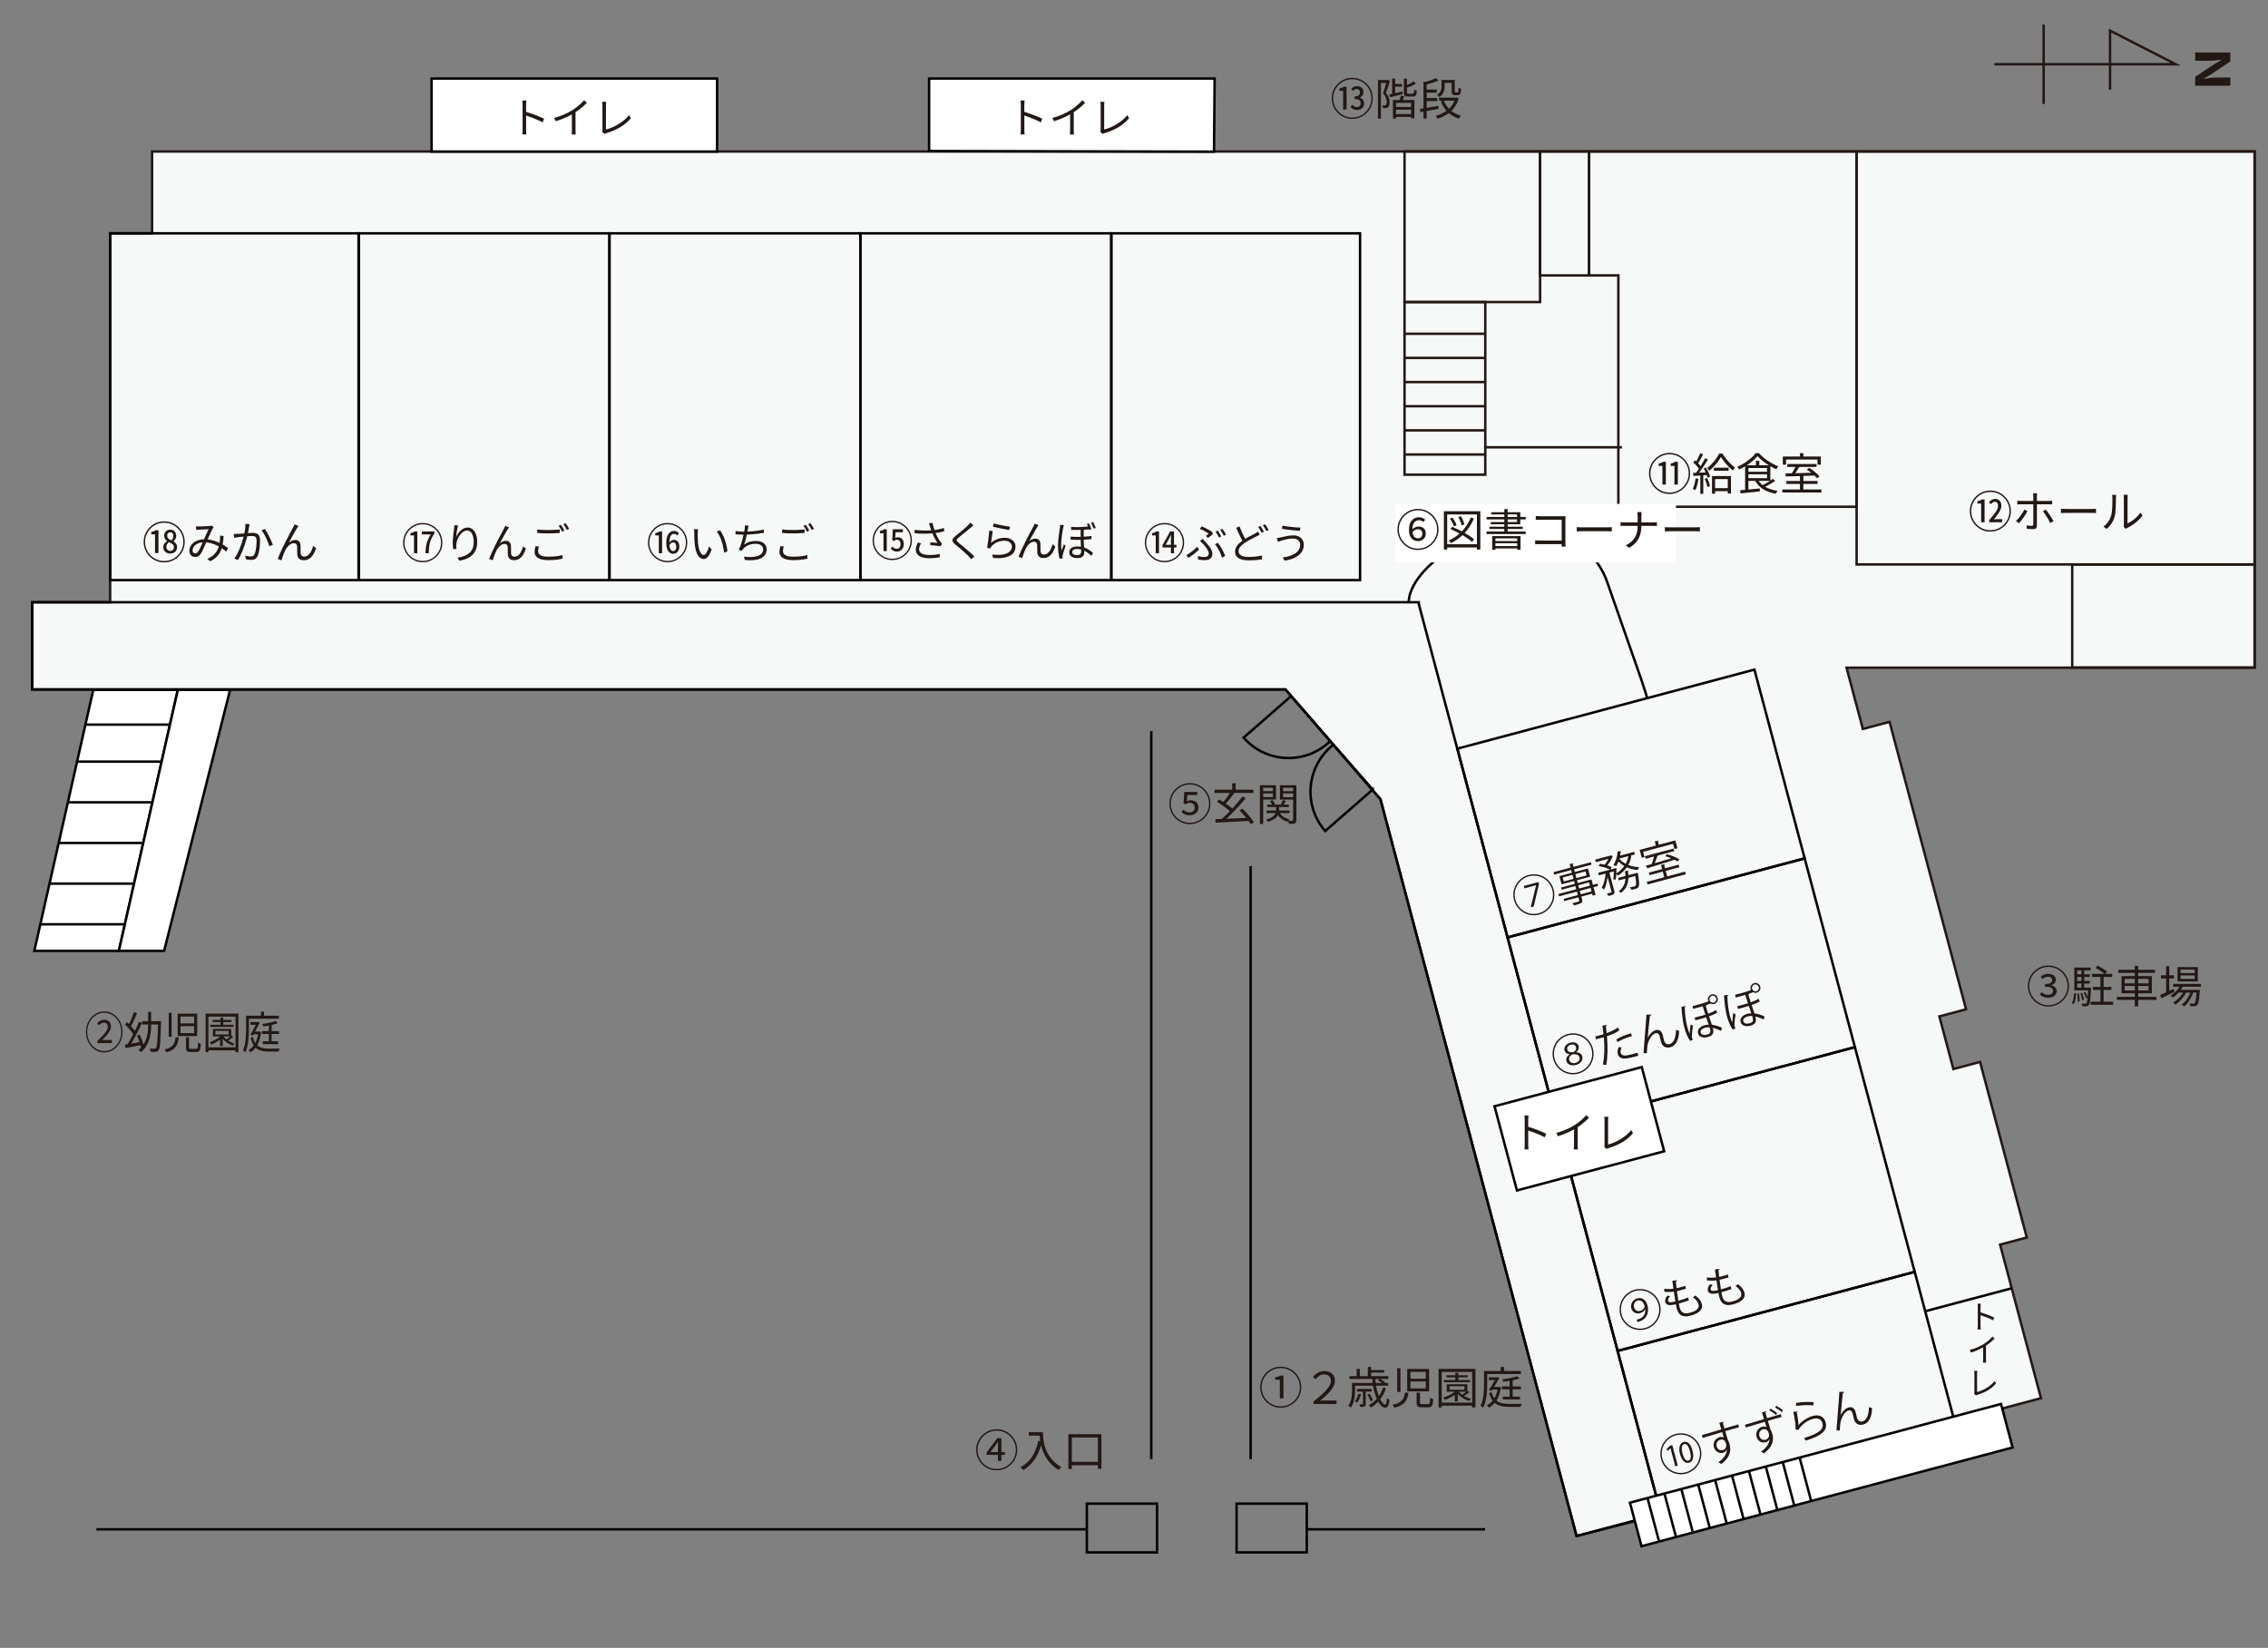 <?xml version="1.0" encoding="UTF-8"?><svg id="b" xmlns="http://www.w3.org/2000/svg" viewBox="0 0 463.137 336.589"><rect x="0" y="0" width="463.137" height="336.589" fill="#808080" stroke="none"/><defs><style>.e{fill:#f7f8f8;}.e,.f,.g,.h,.i{stroke-miterlimit:10;stroke-width:.5px;}.e,.f,.h{stroke:#221815;}.j,.f,.i{fill:none;}.j,.k,.l{stroke-width:0px;}.k,.g{fill:#fff;}.l,.h{fill:#221815;}.g,.i{stroke:#030000;}</style></defs><g id="c"><polygon class="e" points="31.056 47.656 31.056 30.951 460.406 30.951 460.406 136.375 377.074 136.375 380.405 148.894 385.857 147.444 401.478 206.148 396.026 207.598 398.887 218.352 404.339 216.901 413.882 252.764 408.43 254.215 416.777 285.584 338.432 306.431 333.844 310.687 321.939 313.733 281.895 163.243 262.506 140.824 6.58 140.824 6.58 123.008 22.491 123.008 22.491 47.656 31.056 47.656"/><rect class="i" x="313.107" y="132.73" width="39.898" height="62.778" transform="translate(406.014 -199.94) rotate(75.099)"/><rect class="i" x="323.367" y="171.287" width="39.898" height="62.778" transform="translate(450.895 -181.212) rotate(75.099)"/><rect class="i" x="330.804" y="213.516" width="47.498" height="62.778" transform="translate(500.051 -160.701) rotate(75.099)"/><rect class="i" x="348.791" y="251.907" width="31.955" height="62.778" transform="translate(544.74 -142.055) rotate(75.099)"/><polygon class="i" points="321.939 313.733 339.156 309.152 289.721 123.37 289.721 123.008 6.58 123.008 6.58 140.824 262.506 140.824 281.895 163.243 321.939 313.733"/><path class="i" d="m263.639,142.194l-9.688,8.465c4.431,5.071,12.133,5.591,17.205,1.16.171-.149.323-.311.484-.468l-8-9.157Z"/><path class="i" d="m280.307,161.273l-9.688,8.465c-4.431-5.071-3.911-12.774,1.16-17.205.171-.149.352-.279.528-.417l8,9.157Z"/><polygon class="g" points="410.987 295.65 335.208 315.815 332.843 306.928 336.221 306.03 408.623 286.764 410.987 295.65"/><line class="g" x1="338.797" y1="314.86" x2="336.432" y2="305.973"/><line class="g" x1="342.248" y1="313.941" x2="339.883" y2="305.055"/><line class="g" x1="345.698" y1="313.023" x2="343.334" y2="304.137"/><line class="g" x1="349.149" y1="312.105" x2="346.785" y2="303.219"/><line class="g" x1="352.6" y1="311.187" x2="350.235" y2="302.3"/><line class="g" x1="356.051" y1="310.269" x2="353.686" y2="301.382"/><line class="g" x1="359.502" y1="309.35" x2="357.137" y2="300.464"/><line class="g" x1="362.952" y1="308.432" x2="360.588" y2="299.546"/><line class="g" x1="366.403" y1="307.514" x2="364.039" y2="298.627"/><line class="g" x1="369.854" y1="306.596" x2="367.489" y2="297.709"/><rect class="f" x="379.13" y="30.921" width="81.276" height="84.368"/><rect class="f" x="423.155" y="115.289" width="37.252" height="21.055"/><polygon class="f" points="339.228 30.921 330.477 30.921 324.504 30.921 324.504 56.246 330.477 56.246 330.477 103.51 379.13 103.51 379.13 30.921 339.228 30.921"/><polygon class="f" points="303.302 96.957 286.811 96.957 286.811 66.848 286.811 61.694 303.302 61.694 303.302 90.626 303.302 96.957"/><line class="f" x1="303.302" y1="68.172" x2="286.811" y2="68.172"/><line class="f" x1="303.302" y1="73.105" x2="286.811" y2="73.105"/><line class="f" x1="303.302" y1="78.037" x2="286.811" y2="78.037"/><line class="f" x1="303.302" y1="82.97" x2="286.811" y2="82.97"/><line class="f" x1="303.302" y1="87.902" x2="286.811" y2="87.902"/><line class="f" x1="303.302" y1="92.835" x2="286.811" y2="92.835"/><rect class="f" x="286.811" y="30.921" width="27.681" height="30.773"/><rect class="f" x="314.492" y="30.921" width="10.012" height="25.334"/><path class="i" d="m287.678,123.008c0-4.518,6.2-10.268,11.669-12.181l5.268-1.842c9.902-3.463,20.456.957,23.573,9.871l6.942,19.852c.195.557,1.102,3.325,1.231,3.889"/><line class="i" x1="19.682" y1="312.366" x2="221.938" y2="312.366"/><line class="i" x1="303.265" y1="312.366" x2="266.848" y2="312.366"/><rect class="i" x="221.938" y="307.123" width="14.333" height="9.955"/><rect class="i" x="252.515" y="307.123" width="14.333" height="9.955"/><line class="i" x1="235.093" y1="149.325" x2="235.093" y2="298.052"/><line class="i" x1="255.384" y1="176.908" x2="255.384" y2="298.052"/><polygon class="g" points="19.046 140.914 7.009 194.215 24.273 194.215 36.31 140.914 19.046 140.914"/><polygon class="g" points="36.31 140.914 24.273 194.215 33.512 194.215 46.985 140.914 36.31 140.914"/><line class="i" x1="15.736" y1="155.564" x2="32.782" y2="155.564"/><line class="i" x1="13.859" y1="163.871" x2="30.904" y2="163.871"/><line class="i" x1="17.277" y1="148.007" x2="34.708" y2="148.007"/><line class="i" x1="11.982" y1="172.177" x2="29.027" y2="172.177"/><line class="i" x1="10.104" y1="180.484" x2="27.15" y2="180.484"/><line class="i" x1="8.227" y1="188.79" x2="25.272" y2="188.79"/><rect class="g" x="88.134" y="16.042" width="58.307" height="14.909"/><polygon class="g" points="189.729 30.846 247.908 30.974 248.036 16.042 189.729 16.042 189.729 30.846"/><rect class="g" x="306.956" y="221.653" width="31.11" height="17.793" transform="translate(-48.439 90.683) rotate(-14.9)"/><line class="g" x1="410.733" y1="263.148" x2="393.14" y2="267.825"/><rect class="i" x="22.491" y="47.656" width="50.798" height="70.834"/><rect class="i" x="73.215" y="47.656" width="51.239" height="70.834"/><rect class="i" x="124.454" y="47.656" width="51.239" height="70.834"/><rect class="i" x="175.694" y="47.656" width="51.239" height="70.834"/><rect class="i" x="226.933" y="47.656" width="50.798" height="70.834"/><path class="l" d="m448.264,10.724h7.182v1.812l-3.828,2.58-1.551.899v.061c.375-.049.785-.101,1.23-.156.446-.057.872-.084,1.279-.084h2.869v1.68h-7.182v-1.812l3.838-2.557,1.541-.899v-.061c-.388.04-.798.088-1.23.145-.434.056-.856.084-1.27.084h-2.879v-1.692Z"/><line class="h" x1="417.323" y1="5.003" x2="417.323" y2="21.235"/><polyline class="f" points="430.881 18.312 430.881 6.252 444.277 13.12 407.269 13.12"/><path class="l" d="m406.436,108.587c-.576,0-1.117-.108-1.624-.324-.508-.216-.954-.518-1.342-.905-.387-.387-.688-.834-.904-1.341s-.324-1.049-.324-1.625.108-1.118.324-1.625.518-.954.904-1.341c.388-.387.834-.688,1.342-.904.507-.216,1.048-.324,1.624-.324s1.117.108,1.624.324c.508.216.954.518,1.342.904.387.387.688.834.904,1.341s.324,1.048.324,1.625c0,.582-.11,1.126-.329,1.633-.219.507-.521.953-.909,1.336-.387.384-.832.684-1.336.9-.504.216-1.044.324-1.62.324Zm0-.288c.54,0,1.045-.101,1.517-.301.471-.201.887-.481,1.246-.842.36-.36.641-.775.842-1.246.201-.471.302-.977.302-1.517s-.101-1.045-.302-1.517c-.201-.471-.481-.887-.842-1.247-.359-.36-.775-.64-1.246-.841-.472-.201-.977-.302-1.517-.302-.546,0-1.055.102-1.525.306-.472.204-.885.486-1.242.846-.357.36-.636.775-.837,1.246-.201.471-.302.974-.302,1.508,0,.54.101,1.045.302,1.517.201.471.481.886.842,1.246.359.36.775.641,1.246.842.471.201.977.301,1.517.301Zm-1.872-1.629v-3.816h-.765v-.477c.197-.042.37-.093.518-.153.146-.06.28-.132.4-.216h.54v4.662h-.693Zm1.638,0v-.432c.378-.444.702-.837.973-1.179.27-.342.479-.651.625-.927.147-.276.221-.537.221-.783,0-.258-.057-.465-.171-.621-.114-.156-.285-.234-.513-.234-.156,0-.301.046-.433.139-.132.093-.249.208-.351.347l-.396-.387c.181-.222.375-.393.585-.513s.438-.18.685-.18c.39,0,.697.127.922.383.226.255.338.592.338,1.012,0,.282-.069.573-.207.873-.138.3-.322.606-.554.918-.23.312-.487.642-.77.99.108-.012.226-.021.352-.027.126-.006.249-.009.369-.009h.972v.63h-2.646Z"/><path class="l" d="m414.014,104.393c-.096.192-.215.402-.355.63-.142.228-.294.456-.459.684s-.327.442-.486.644-.302.371-.428.508l-.621-.423c.15-.138.308-.303.473-.495.165-.192.326-.396.481-.612.156-.216.301-.432.433-.648.132-.216.243-.414.333-.594l.63.306Zm-2.07-2.124c.132.018.257.031.374.041.116.009.247.013.392.013h5.606c.108,0,.229-.004.364-.013.136-.009.26-.02.374-.032v.747c-.12-.012-.243-.02-.369-.022s-.246-.004-.36-.004h-5.606c-.139,0-.271.003-.396.009-.126.006-.252.015-.378.027v-.765Zm4.05-1.512c-.006.042-.013.101-.022.176-.009.075-.017.154-.022.238s-.009.159-.009.225v5.967c0,.234-.06.411-.18.531s-.318.18-.594.18c-.127,0-.266-.003-.419-.009s-.305-.014-.454-.022c-.15-.009-.285-.02-.405-.031l-.063-.711c.198.036.392.062.581.077.188.015.34.022.454.022.126,0,.216-.027.271-.081.054-.054.081-.141.081-.261v-5.661c0-.096-.007-.21-.019-.342-.012-.132-.026-.231-.045-.297h.846Zm1.782,3.33c.12.144.251.316.392.518s.285.413.432.634c.147.222.284.438.41.648s.233.396.324.558l-.666.369c-.085-.18-.188-.378-.311-.594-.123-.216-.254-.435-.392-.657-.139-.222-.278-.432-.419-.63-.141-.198-.269-.369-.383-.513l.612-.333Z"/><path class="l" d="m420.854,103.916c.09.006.201.014.333.022s.277.015.437.018.319.004.481.004h4.932c.229,0,.424-.006.585-.018.162-.012.291-.021.388-.027v.882c-.09-.006-.224-.015-.4-.027-.178-.012-.365-.018-.562-.018h-4.941c-.246,0-.48.004-.702.014-.222.009-.405.02-.549.031v-.882Z"/><path class="l" d="m429.53,107.579c.378-.27.699-.597.963-.981.265-.384.465-.795.604-1.233.065-.204.117-.459.153-.765.035-.306.062-.631.08-.977.019-.345.029-.681.032-1.008.003-.327.004-.617.004-.869,0-.132-.006-.25-.018-.355s-.027-.206-.045-.302h.828c-.007.036-.013.089-.019.158s-.012.146-.018.229-.009.171-.009.261c0,.252-.004.548-.01.887s-.02.693-.04,1.062c-.021.369-.048.719-.081,1.048-.033.33-.083.606-.148.828-.132.48-.338.933-.616,1.359-.279.426-.607.798-.986,1.116l-.675-.459Zm4.122.045c.019-.072.031-.151.041-.239.009-.087.013-.175.013-.265v-5.391c0-.174-.006-.319-.018-.437s-.021-.193-.027-.229h.828c0,.036-.006.114-.018.234-.013.12-.019.264-.019.432v5.193c.282-.132.582-.306.9-.522.318-.216.629-.468.932-.756s.568-.6.796-.936l.424.612c-.259.348-.56.681-.905.999-.345.318-.703.603-1.075.855s-.735.465-1.089.639c-.072.042-.134.081-.185.117-.051.036-.092.066-.121.09l-.478-.396Z"/><path class="l" d="m33.527,114.874c-.576,0-1.117-.108-1.624-.324-.508-.216-.954-.518-1.342-.905-.387-.387-.688-.834-.904-1.341s-.324-1.049-.324-1.625.108-1.118.324-1.625.518-.954.904-1.341c.388-.387.834-.688,1.342-.904.507-.216,1.048-.324,1.624-.324s1.117.108,1.624.324c.508.216.954.518,1.342.904.387.387.688.834.904,1.341s.324,1.048.324,1.625c0,.582-.11,1.126-.329,1.633-.219.507-.521.953-.909,1.336-.387.384-.832.684-1.336.9-.504.216-1.044.324-1.62.324Zm0-.288c.54,0,1.045-.101,1.517-.301.471-.201.887-.481,1.246-.842.36-.36.641-.775.842-1.246.201-.471.302-.977.302-1.517s-.101-1.045-.302-1.517c-.201-.471-.481-.887-.842-1.247-.359-.36-.775-.64-1.246-.841-.472-.201-.977-.302-1.517-.302-.546,0-1.055.102-1.525.306-.472.204-.885.486-1.242.846-.357.36-.636.775-.837,1.246-.201.471-.302.974-.302,1.508,0,.54.101,1.045.302,1.517.201.471.481.886.842,1.246.359.36.775.641,1.246.842.471.201.977.301,1.517.301Zm-1.872-1.629v-3.816h-.765v-.477c.197-.042.372-.093.521-.153.15-.06.285-.132.405-.216h.54v4.662h-.702Zm3.096.108c-.27,0-.511-.055-.725-.167-.213-.111-.381-.262-.504-.454-.123-.192-.185-.408-.185-.648,0-.312.08-.57.239-.774.158-.204.337-.363.535-.477v-.036c-.162-.12-.3-.271-.414-.455s-.171-.395-.171-.635c0-.384.118-.685.355-.904.237-.219.529-.329.878-.329.378,0,.678.114.899.342s.333.528.333.9c0,.252-.06.476-.18.67s-.246.347-.378.455v.027c.186.126.354.279.504.459.149.18.225.429.225.747,0,.24-.059.458-.175.652-.117.195-.281.348-.491.459-.21.111-.459.167-.747.167Zm.027-.54c.222,0,.4-.067.535-.202.136-.135.203-.32.203-.554,0-.186-.044-.339-.131-.459s-.207-.224-.36-.311c-.152-.087-.328-.175-.526-.266-.138.108-.261.243-.369.405-.107.162-.161.348-.161.558,0,.24.077.438.233.594.156.156.348.234.576.234Zm.243-2.142c.12-.132.213-.275.279-.428.065-.153.099-.308.099-.463,0-.228-.058-.414-.171-.558-.114-.144-.276-.216-.486-.216-.174,0-.318.06-.432.18-.114.12-.171.294-.171.522,0,.168.04.312.121.432s.188.221.319.302c.132.081.279.157.441.229Z"/><path class="l" d="m40.034,107.503c.114.006.232.012.355.018.123.006.229.009.319.009.12,0,.274-.003.464-.009.189-.006.386-.015.59-.027.203-.012.396-.022.575-.032.181-.009.315-.016.405-.022.09-.012.173-.025.248-.041.074-.015.142-.034.202-.058l.45.369c-.042.048-.083.096-.122.144-.039.048-.076.099-.112.153-.096.156-.21.376-.342.661-.132.285-.271.594-.419.927-.146.333-.292.652-.437.958-.09.204-.188.424-.292.662-.105.237-.212.477-.319.72-.108.243-.215.47-.319.68-.105.21-.206.384-.302.522-.162.228-.333.389-.513.481-.181.093-.388.14-.621.14-.337,0-.615-.111-.837-.333-.223-.222-.333-.522-.333-.9,0-.336.076-.649.229-.94.152-.291.365-.544.639-.76.272-.216.6-.384.98-.504.382-.12.8-.18,1.256-.18.504,0,.991.059,1.463.175.471.117.912.267,1.322.45.411.183.786.375,1.125.576.339.201.629.388.869.562l-.333.774c-.265-.228-.562-.455-.892-.68s-.689-.43-1.08-.616c-.39-.186-.802-.336-1.237-.45-.435-.114-.883-.171-1.346-.171-.491,0-.913.083-1.264.248-.352.165-.618.375-.802.63-.183.255-.274.521-.274.796,0,.198.056.35.167.455.11.105.235.157.373.157.103,0,.195-.024.279-.072s.171-.129.261-.243c.096-.126.192-.279.288-.459.096-.18.192-.375.288-.585s.189-.423.279-.639c.09-.216.18-.417.27-.603.12-.264.241-.537.364-.819.123-.282.246-.555.369-.819s.235-.504.338-.72c-.09.006-.218.012-.383.018-.165.006-.344.014-.535.022-.192.009-.374.018-.545.027-.171.009-.308.017-.409.022-.096.006-.204.013-.324.022-.12.009-.233.02-.342.031l-.036-.729Zm5.625,1.971c-.03.636-.093,1.215-.188,1.737-.097.522-.243.993-.441,1.413s-.468.796-.81,1.129c-.343.333-.774.628-1.296.887l-.595-.495c.528-.222.957-.487,1.287-.796s.587-.642.77-.999.312-.718.387-1.084c.075-.366.128-.714.158-1.044.006-.138.01-.279.013-.423.004-.144,0-.279-.013-.405l.729.081Z"/><path class="l" d="m47.729,109.052c.138.012.27.017.396.013.126-.003.262-.007.405-.013.138-.006.312-.017.522-.032.21-.015.439-.031.688-.049s.495-.038.737-.059c.243-.021.469-.039.676-.054.207-.015.37-.022.49-.022.27,0,.515.042.733.126.219.084.395.237.526.459.132.222.198.534.198.936,0,.354-.017.737-.05,1.147-.033.411-.089.803-.166,1.175-.078.372-.181.681-.307.927-.138.306-.317.509-.54.607-.222.099-.479.149-.773.149-.168,0-.352-.014-.549-.041-.198-.027-.369-.059-.514-.095l-.117-.747c.133.036.266.069.401.099.135.03.265.051.391.063s.231.018.315.018c.162,0,.311-.028.445-.085s.248-.182.338-.374c.096-.204.176-.46.238-.77.063-.309.111-.638.144-.985.033-.348.05-.681.05-.999,0-.282-.039-.491-.117-.625-.078-.135-.188-.228-.333-.279-.144-.051-.312-.076-.504-.076-.156,0-.363.01-.621.031s-.532.046-.823.077c-.291.03-.562.059-.814.085s-.447.049-.585.067c-.103.012-.232.029-.392.049-.159.021-.299.041-.418.059l-.072-.783Zm3.24-1.971c-.019.078-.036.164-.055.256-.018.093-.036.185-.054.275-.018.108-.044.255-.076.441-.033.186-.067.382-.104.589s-.078.404-.126.589c-.061.258-.136.548-.226.869s-.191.662-.306,1.021-.243.728-.387,1.103c-.145.375-.304.747-.478,1.116-.174.369-.363.716-.566,1.04l-.738-.288c.21-.276.403-.585.58-.927s.341-.697.491-1.066c.149-.369.286-.733.409-1.094.123-.36.227-.693.311-.999.084-.306.149-.57.198-.792.084-.36.152-.733.207-1.12.054-.387.081-.754.081-1.103l.837.09Zm3.096.954c.144.186.295.417.454.693s.315.57.469.882c.152.312.292.612.418.9.126.288.229.537.306.747l-.701.333c-.066-.228-.156-.49-.271-.787-.114-.297-.244-.6-.392-.909-.146-.309-.3-.6-.459-.873s-.319-.502-.481-.688l.657-.297Z"/><path class="l" d="m60.95,107.422c-.036.048-.079.113-.13.194-.052.081-.104.164-.158.248-.102.15-.224.35-.364.598-.141.249-.293.516-.454.801-.162.285-.32.565-.473.841-.153.276-.287.525-.4.747.216-.198.439-.34.67-.427.231-.087.455-.131.671-.131.3,0,.547.093.742.279s.299.456.311.81c.006.18.011.37.014.571s.005.396.005.585.006.358.018.508c.018.229.096.392.234.491.138.099.303.148.494.148.246,0,.47-.067.671-.203.201-.135.378-.313.531-.535.152-.222.28-.462.382-.72.103-.258.184-.504.243-.738l.595.486c-.156.48-.349.904-.576,1.273-.229.369-.503.659-.824.869-.32.21-.7.315-1.138.315-.318,0-.572-.059-.761-.175-.189-.117-.324-.263-.405-.437-.081-.174-.127-.351-.14-.531-.006-.174-.01-.363-.014-.567-.003-.204-.004-.405-.004-.603s-.006-.378-.019-.54c-.012-.198-.073-.353-.184-.463-.111-.111-.27-.167-.473-.167-.24,0-.473.07-.698.211-.225.141-.429.323-.611.544-.184.222-.332.453-.445.693-.066.132-.14.292-.221.477-.081.186-.158.378-.229.576-.072.198-.137.384-.193.558-.058.174-.101.318-.131.432l-.774-.27c.108-.306.249-.654.424-1.044.174-.39.362-.799.566-1.229.204-.429.414-.855.63-1.278s.422-.822.617-1.197c.194-.375.37-.705.526-.99.155-.285.272-.5.351-.644.054-.108.109-.217.167-.329.057-.111.112-.232.166-.364l.792.324Z"/><path class="l" d="m86.326,114.841c-.551,0-1.068-.104-1.554-.31-.484-.207-.912-.495-1.282-.865-.369-.37-.658-.797-.864-1.282-.207-.485-.31-1.002-.31-1.553s.103-1.068.31-1.553c.206-.485.495-.912.864-1.282.37-.37.798-.658,1.282-.865.485-.207,1.003-.31,1.554-.31s1.068.104,1.553.31c.485.207.913.495,1.282.865.37.37.659.797.865,1.282.207.485.31,1.002.31,1.553,0,.557-.104,1.077-.313,1.562-.21.485-.499.911-.869,1.278s-.796.654-1.278.86c-.481.207-.998.31-1.549.31Zm0-.275c.517,0,.999-.096,1.45-.289.45-.192.848-.46,1.191-.805.345-.344.612-.741.805-1.191.192-.451.288-.934.288-1.45s-.096-1-.288-1.45c-.192-.45-.46-.848-.805-1.191-.344-.344-.741-.613-1.191-.805-.451-.192-.934-.289-1.45-.289-.522,0-1.009.098-1.459.293-.45.195-.846.464-1.188.809-.341.344-.607.742-.8,1.192-.192.451-.288.931-.288,1.441,0,.516.096,1,.288,1.45.192.45.46.848.805,1.191.344.344.741.613,1.191.805.45.192.934.289,1.45.289Zm-1.781-1.558v-3.649h-.731v-.456c.195-.04.362-.089.503-.146.141-.058.269-.126.383-.207h.517v4.458h-.671Zm2.323,0c.022-.545.07-1.031.142-1.458.072-.428.184-.833.336-1.218s.354-.777.606-1.179h-1.815v-.602h2.564v.43c-.229.327-.417.641-.563.942s-.26.605-.34.912c-.081.307-.14.638-.177.994-.037.356-.067.749-.09,1.179h-.663Z"/><path class="l" d="m93.545,107.311c-.046.161-.09.346-.133.555s-.084.427-.121.654-.068.443-.095.65c-.025.207-.044.384-.056.533.092-.218.212-.441.361-.671s.327-.44.533-.633c.207-.192.432-.348.676-.469s.501-.181.771-.181c.384,0,.724.12,1.02.361.296.241.526.583.692,1.024.167.442.25.964.25,1.566,0,.597-.089,1.114-.267,1.553s-.428.81-.749,1.114-.704.551-1.148.74c-.445.189-.934.33-1.468.421l-.404-.62c.465-.069.899-.173,1.304-.314s.759-.333,1.062-.577c.305-.244.541-.555.71-.934.17-.378.254-.837.254-1.377,0-.453-.051-.856-.154-1.209-.104-.353-.256-.629-.456-.831-.201-.201-.453-.301-.758-.301-.27,0-.527.086-.774.258-.246.172-.472.395-.675.667-.204.272-.369.565-.495.878s-.204.609-.232.891c-.023.167-.033.33-.03.49.003.161.019.35.048.568l-.663.051c-.022-.161-.045-.358-.064-.594-.021-.235-.03-.493-.03-.774,0-.201.01-.426.03-.675.02-.25.043-.502.068-.757.026-.255.055-.5.087-.736.031-.235.059-.439.081-.611.018-.132.031-.26.043-.383.012-.123.021-.242.026-.357l.757.026Z"/><path class="l" d="m103.941,107.715c-.034.046-.076.108-.125.185-.049.078-.099.156-.15.237-.098.144-.214.334-.349.572-.135.238-.279.493-.435.766-.154.272-.306.541-.451.805-.146.264-.274.502-.384.714.207-.189.421-.326.642-.409s.435-.125.641-.125c.287,0,.523.089.71.267.187.178.286.436.297.774.006.172.011.354.014.546s.004.378.004.559.006.343.018.486c.017.218.092.375.224.469.132.094.289.142.473.142.235,0,.449-.064.642-.193.192-.129.361-.3.508-.512.146-.212.268-.441.365-.688.098-.247.175-.482.232-.706l.568.465c-.149.459-.333.865-.551,1.218-.218.353-.48.629-.787.83-.308.201-.67.301-1.089.301-.305,0-.547-.056-.728-.168-.181-.112-.31-.25-.387-.417-.078-.167-.122-.336-.134-.508-.006-.167-.01-.347-.013-.542-.003-.195-.004-.387-.004-.577s-.006-.361-.018-.517c-.012-.189-.07-.337-.177-.443-.105-.106-.257-.159-.451-.159-.229,0-.452.067-.667.202-.216.135-.41.309-.585.521-.176.212-.317.433-.427.663-.062.126-.133.278-.211.456-.077.178-.15.361-.219.551-.069.189-.131.367-.186.534-.055.166-.096.304-.124.413l-.74-.258c.103-.292.237-.625.404-.998.166-.373.347-.765.542-1.175s.396-.817.603-1.222c.206-.404.402-.786.589-1.145.187-.358.354-.674.504-.946s.261-.478.336-.615c.051-.104.104-.208.159-.314.054-.106.107-.223.159-.349l.757.31Z"/><path class="l" d="m110.051,111.622c-.058.167-.101.332-.13.495-.028.164-.043.323-.043.478,0,.333.168.601.504.805s.848.305,1.536.305c.401,0,.784-.013,1.148-.039s.7-.064,1.007-.116.569-.112.787-.181l.009.74c-.206.051-.46.102-.762.15-.301.049-.635.086-1.002.112s-.758.039-1.171.039c-.579,0-1.075-.063-1.488-.189-.413-.126-.729-.313-.946-.56-.219-.247-.327-.551-.327-.912,0-.224.02-.436.061-.637.04-.201.08-.387.12-.56l.697.069Zm-.345-3.468c.31.035.658.06,1.046.078.387.017.796.025,1.227.025.274,0,.552-.005.83-.017.278-.011.545-.026.8-.043.256-.017.486-.037.693-.06v.706c-.195.017-.422.034-.68.052-.259.017-.529.03-.813.039s-.559.013-.822.013c-.436,0-.84-.008-1.213-.025-.373-.018-.729-.041-1.067-.069v-.697Zm4.836-.964c.075.104.155.225.241.366s.171.284.254.43c.083.146.153.277.211.392l-.465.215c-.086-.178-.195-.381-.327-.611s-.258-.428-.378-.594l.464-.198Zm.947-.344c.08.109.166.235.258.379.092.143.181.285.267.426s.155.266.207.375l-.474.207c-.092-.189-.202-.395-.331-.615-.129-.221-.257-.412-.383-.572l.456-.198Z"/><path class="l" d="m106.715,26.441v-5.008c0-.121-.006-.267-.018-.439-.012-.172-.028-.324-.052-.456h.844c-.012.126-.024.275-.039.448-.015.172-.021.321-.021.447v1.803c0,.353,0,.703.004,1.05.003.347.005.671.005.973v1.183c0,.092,0,.198.004.318s.01.243.021.366c.012.124.021.234.026.332h-.835c.022-.138.039-.301.047-.491.009-.189.014-.364.014-.525Zm.567-3.648c.281.086.593.188.934.305.342.118.69.243,1.046.375s.692.266,1.011.4c.318.135.596.263.831.383l-.293.731c-.247-.138-.524-.274-.835-.409-.31-.135-.627-.269-.95-.4-.324-.132-.637-.251-.938-.357-.301-.106-.569-.194-.805-.263v-.766Z"/><path class="l" d="m113.161,24.092c.745-.201,1.439-.445,2.082-.731.643-.287,1.202-.58,1.679-.878.298-.189.589-.394.873-.615.284-.221.552-.452.805-.693.252-.241.476-.479.671-.714l.577.533c-.241.258-.502.511-.783.757s-.578.483-.891.71c-.313.227-.639.446-.977.658-.316.189-.672.385-1.067.585s-.817.39-1.265.568c-.448.178-.901.341-1.36.49l-.344-.671Zm3.623-1.248l.739-.224v3.924c0,.109.002.224.005.344.003.12.009.232.017.335.009.103.019.184.03.241h-.843c.006-.057.013-.138.021-.241.009-.104.016-.215.021-.335.006-.121.009-.235.009-.344v-3.701Z"/><path class="l" d="m122.936,26.923c.034-.069.058-.135.069-.198.011-.063.017-.138.017-.224v-4.922c0-.075-.004-.164-.013-.267-.009-.103-.017-.201-.025-.292s-.021-.166-.039-.224h.852c-.017.103-.031.228-.043.375-.011.146-.017.282-.017.409v4.879c.413-.103.839-.25,1.277-.438.439-.189.869-.412,1.291-.667s.817-.537,1.188-.843c.37-.307.688-.636.951-.985l.387.602c-.557.694-1.267,1.303-2.13,1.825s-1.831.938-2.904,1.248c-.046.011-.1.03-.163.056-.063.025-.129.059-.198.099l-.499-.43Z"/><path class="l" d="m208.458,26.441v-5.008c0-.121-.006-.267-.018-.439-.012-.172-.028-.324-.052-.456h.844c-.012.126-.024.275-.039.448-.015.172-.021.321-.021.447v1.803c0,.353,0,.703.004,1.05.003.347.005.671.005.973v1.183c0,.092,0,.198.004.318s.01.243.021.366c.012.124.021.234.026.332h-.835c.022-.138.039-.301.047-.491.009-.189.014-.364.014-.525Zm.567-3.648c.281.086.593.188.934.305.342.118.69.243,1.046.375s.692.266,1.011.4c.318.135.596.263.831.383l-.293.731c-.247-.138-.524-.274-.835-.409-.31-.135-.627-.269-.95-.4-.324-.132-.637-.251-.938-.357-.301-.106-.569-.194-.805-.263v-.766Z"/><path class="l" d="m214.903,24.092c.745-.201,1.439-.445,2.082-.731.643-.287,1.202-.58,1.679-.878.298-.189.589-.394.873-.615.284-.221.552-.452.805-.693.252-.241.476-.479.671-.714l.577.533c-.241.258-.502.511-.783.757s-.578.483-.891.71c-.313.227-.639.446-.977.658-.316.189-.672.385-1.067.585s-.817.39-1.265.568c-.448.178-.901.341-1.36.49l-.344-.671Zm3.623-1.248l.739-.224v3.924c0,.109.002.224.005.344.003.12.009.232.017.335.009.103.019.184.03.241h-.843c.006-.057.013-.138.021-.241.009-.104.016-.215.021-.335.006-.121.009-.235.009-.344v-3.701Z"/><path class="l" d="m224.678,26.923c.034-.069.058-.135.069-.198.011-.063.017-.138.017-.224v-4.922c0-.075-.004-.164-.013-.267-.009-.103-.017-.201-.025-.292s-.021-.166-.039-.224h.852c-.017.103-.031.228-.043.375-.011.146-.017.282-.017.409v4.879c.413-.103.839-.25,1.277-.438.439-.189.869-.412,1.291-.667s.817-.537,1.188-.843c.37-.307.688-.636.951-.985l.387.602c-.557.694-1.267,1.303-2.13,1.825s-1.831.938-2.904,1.248c-.046.011-.1.03-.163.056-.063.025-.129.059-.198.099l-.499-.43Z"/><path class="l" d="m311.354,228.745c0-.241-.018-.628-.069-.895h.844c-.026.267-.061.637-.061.895v1.403c1.136.344,2.771.964,3.675,1.42l-.292.731c-.938-.508-2.428-1.084-3.383-1.385.009,1.291.009,2.59.009,2.84,0,.267.018.731.052,1.016h-.835c.043-.275.061-.697.061-1.016v-5.009Z"/><path class="l" d="m321.56,229.796c.895-.56,1.756-1.309,2.35-2.022l.576.533c-.654.68-1.445,1.334-2.323,1.919v3.631c0,.327.017.749.052.921h-.844c.026-.163.052-.594.052-.921v-3.184c-.903.517-2.083,1.033-3.279,1.403l-.344-.671c1.488-.404,2.806-1.007,3.761-1.609Z"/><path class="l" d="m327.661,233.814v-4.922c0-.224-.043-.611-.077-.783h.853c-.035.215-.061.534-.061.783v4.879c1.644-.413,3.641-1.549,4.707-2.935l.388.603c-1.119,1.386-2.892,2.453-5.034,3.072-.095.026-.225.069-.361.155l-.5-.43c.061-.138.086-.25.086-.422Z"/><path class="l" d="m136.328,114.841c-.551,0-1.068-.104-1.554-.31-.484-.207-.912-.495-1.282-.865-.369-.37-.658-.797-.864-1.282-.207-.485-.31-1.002-.31-1.553s.103-1.068.31-1.553c.206-.485.495-.912.864-1.282.37-.37.798-.658,1.282-.865.485-.207,1.003-.31,1.554-.31s1.068.104,1.553.31c.485.207.913.495,1.282.865.37.37.659.797.865,1.282.207.485.31,1.002.31,1.553,0,.557-.104,1.077-.313,1.562-.21.485-.499.911-.869,1.278s-.796.654-1.278.86c-.481.207-.998.31-1.549.31Zm0-.275c.517,0,.999-.096,1.45-.289.45-.192.848-.46,1.191-.805.345-.344.612-.741.805-1.191.192-.451.288-.934.288-1.45s-.096-1-.288-1.45c-.192-.45-.46-.848-.805-1.191-.344-.344-.741-.613-1.191-.805-.451-.192-.934-.289-1.45-.289-.522,0-1.009.098-1.459.293-.45.195-.846.464-1.188.809-.341.344-.607.742-.8,1.192-.192.451-.288.931-.288,1.441,0,.516.096,1,.288,1.45.192.45.46.848.805,1.191.344.344.741.613,1.191.805.45.192.934.289,1.45.289Zm-1.79-1.558v-3.649h-.731v-.456c.189-.04.354-.089.495-.146.141-.058.268-.126.383-.207h.517v4.458h-.663Zm2.943.103c-.265,0-.504-.079-.719-.236s-.386-.397-.512-.719c-.127-.321-.189-.729-.189-1.222,0-.591.071-1.068.215-1.433s.334-.631.572-.8c.238-.169.495-.254.771-.254.235,0,.436.047.603.142.166.095.307.211.421.349l-.353.439c-.074-.104-.171-.187-.288-.25-.118-.063-.24-.094-.366-.094-.178,0-.338.06-.481.181-.144.12-.258.318-.345.594-.086.275-.129.651-.129,1.127,0,.373.031.68.095.921.063.241.156.419.28.534.123.115.268.172.435.172.172,0,.316-.082.435-.245.117-.164.176-.377.176-.641,0-.27-.056-.485-.168-.646-.111-.16-.276-.241-.494-.241-.121,0-.245.044-.375.133-.129.089-.257.243-.383.46l-.025-.525c.12-.184.265-.329.435-.435.169-.106.34-.159.512-.159.327,0,.595.116.805.349.209.232.314.581.314,1.045,0,.292-.057.549-.168.77-.112.221-.262.39-.447.508-.187.118-.395.176-.624.176Z"/><path class="l" d="m142.549,108.094c-.012.069-.021.155-.03.258-.009.104-.017.207-.025.31-.009.103-.013.192-.013.267-.006.178-.008.38-.005.607s.009.462.018.706.024.486.047.727c.046.476.123.894.232,1.252.109.359.242.638.4.839.157.201.337.301.538.301.108,0,.215-.05.318-.15.103-.1.202-.235.297-.404.095-.169.181-.359.258-.568.077-.209.142-.42.193-.632l.542.611c-.172.488-.346.874-.521,1.158-.175.284-.353.489-.533.615s-.369.189-.563.189c-.27,0-.531-.099-.783-.297-.253-.198-.471-.52-.654-.964-.184-.445-.315-1.037-.396-1.777-.029-.252-.051-.525-.064-.817-.015-.292-.023-.571-.026-.834-.003-.264-.004-.479-.004-.646,0-.098-.003-.224-.009-.379-.006-.155-.022-.284-.052-.387l.835.018Zm4.483.241c.155.195.303.423.443.684.141.261.27.54.387.835.118.295.224.601.318.917s.173.629.232.942c.061.313.104.613.134.899l-.688.284c-.034-.39-.095-.788-.181-1.192-.086-.405-.192-.797-.318-1.179-.126-.381-.272-.741-.439-1.08-.166-.339-.353-.631-.559-.878l.671-.232Z"/><path class="l" d="m150.2,108.455c.229.04.495.075.796.103.301.029.581.043.839.043.275,0,.582-.008.921-.025.339-.018.691-.043,1.059-.078.367-.035.735-.079,1.105-.133s.725-.119,1.062-.194l.009.663c-.304.052-.635.101-.993.146-.359.046-.725.086-1.098.121-.373.034-.735.062-1.089.082-.353.02-.675.03-.968.03s-.575-.009-.848-.026-.535-.037-.787-.061l-.009-.671Zm2.676-1.093c-.034.115-.062.235-.086.361-.022.126-.046.247-.068.361-.029.138-.062.309-.1.512-.037.204-.083.424-.138.663-.054.238-.11.478-.167.718-.058.241-.116.469-.177.684-.061.215-.122.403-.185.564.378-.264.764-.452,1.157-.564.393-.112.815-.167,1.269-.167.459,0,.85.072,1.171.215.321.144.567.343.74.598.172.255.258.552.258.891,0,.448-.109.826-.327,1.136-.218.31-.524.554-.921.732-.396.178-.864.291-1.406.34-.543.048-1.144.039-1.803-.03l-.173-.68c.499.069.982.096,1.45.082.468-.014.887-.078,1.257-.189s.665-.279.886-.503c.221-.224.332-.513.332-.869,0-.321-.131-.592-.392-.813-.262-.221-.645-.332-1.149-.332-.511,0-.989.088-1.437.263-.448.175-.815.435-1.102.779-.052.063-.1.125-.143.185-.043.06-.084.13-.124.211l-.646-.232c.166-.321.318-.681.456-1.08.138-.398.258-.802.361-1.209.103-.407.189-.782.258-1.123.069-.341.117-.618.146-.831.018-.138.028-.261.034-.37.006-.109.006-.224,0-.344l.766.043Z"/><path class="l" d="m160.053,111.622c-.058.167-.101.332-.13.495-.028.164-.043.323-.043.478,0,.333.168.601.504.805s.848.305,1.536.305c.401,0,.784-.013,1.148-.039s.7-.064,1.007-.116.569-.112.787-.181l.009.74c-.206.051-.46.102-.762.15-.301.049-.635.086-1.002.112s-.758.039-1.171.039c-.579,0-1.075-.063-1.488-.189-.413-.126-.729-.313-.946-.56-.219-.247-.327-.551-.327-.912,0-.224.02-.436.061-.637.04-.201.08-.387.12-.56l.697.069Zm-.345-3.468c.31.035.658.06,1.046.078.387.017.796.025,1.227.025.274,0,.552-.005.83-.017.278-.011.545-.026.8-.043.256-.017.486-.037.693-.06v.706c-.195.017-.422.034-.68.052-.259.017-.529.03-.813.039s-.559.013-.822.013c-.436,0-.84-.008-1.213-.025-.373-.018-.729-.041-1.067-.069v-.697Zm4.836-.964c.075.104.155.225.241.366s.171.284.254.43c.083.146.153.277.211.392l-.465.215c-.086-.178-.195-.381-.327-.611s-.258-.428-.378-.594l.464-.198Zm.947-.344c.08.109.166.235.258.379.092.143.181.285.267.426s.155.266.207.375l-.474.207c-.092-.189-.202-.395-.331-.615-.129-.221-.257-.412-.383-.572l.456-.198Z"/><path class="l" d="m182.205,114.399c-.551,0-1.068-.104-1.554-.31-.484-.207-.912-.495-1.282-.865-.369-.37-.658-.797-.864-1.282-.207-.485-.31-1.002-.31-1.553s.103-1.068.31-1.553c.206-.485.495-.912.864-1.282.37-.37.798-.658,1.282-.865.485-.207,1.003-.31,1.554-.31s1.068.104,1.553.31c.485.207.913.495,1.282.865.37.37.659.797.865,1.282.207.485.31,1.002.31,1.553,0,.557-.104,1.077-.313,1.562-.21.485-.499.911-.869,1.278s-.796.654-1.278.86c-.481.207-.998.31-1.549.31Zm0-.275c.517,0,.999-.096,1.45-.289.45-.192.848-.46,1.191-.805.345-.344.612-.741.805-1.191.192-.451.288-.934.288-1.45s-.096-1-.288-1.45c-.192-.45-.46-.848-.805-1.191-.344-.344-.741-.613-1.191-.805-.451-.192-.934-.289-1.45-.289-.522,0-1.009.098-1.459.293-.45.195-.846.464-1.188.809-.341.344-.607.742-.8,1.192-.192.451-.288.931-.288,1.441,0,.516.096,1,.288,1.45.192.45.46.848.805,1.191.344.344.741.613,1.191.805.45.192.934.289,1.45.289Zm-1.79-1.558v-3.649h-.731v-.456c.189-.04.354-.089.495-.146.141-.058.268-.126.383-.207h.517v4.458h-.663Zm2.771.103c-.31,0-.567-.06-.774-.181-.206-.121-.381-.258-.524-.413l.31-.456c.115.121.248.231.4.332.151.1.334.15.546.15s.391-.086.534-.258c.144-.172.215-.401.215-.688,0-.281-.067-.504-.202-.671s-.309-.25-.521-.25c-.126,0-.239.026-.34.077-.101.052-.202.124-.306.215l-.318-.224.111-2.194h2.058v.602h-1.498l-.068,1.205c.08-.046.166-.087.258-.125.092-.037.187-.056.284-.056.224,0,.427.05.611.15.183.101.329.254.438.46.108.207.163.47.163.792,0,.327-.064.604-.193.831s-.298.4-.508.521c-.209.121-.435.181-.676.181Z"/><path class="l" d="m186.766,108.228c.482.058.948.098,1.398.121s.878.029,1.282.017c.404-.011.771-.034,1.098-.069.229-.028.472-.063.727-.103.256-.04.51-.092.762-.155.253-.063.49-.129.715-.198l.077.671c-.201.063-.422.118-.663.164-.24.046-.481.089-.723.129-.241.041-.468.072-.68.095-.545.063-1.154.098-1.829.104-.674.005-1.39-.023-2.146-.086l-.018-.688Zm1.325,2.745c-.126.207-.225.406-.297.598-.071.192-.107.392-.107.598,0,.407.178.706.533.895.356.189.853.287,1.489.292.441.006.848-.011,1.218-.052.37-.04.704-.094,1.002-.163l-.034.688c-.264.046-.579.089-.946.129-.367.04-.792.06-1.273.06-.545-.006-1.018-.075-1.416-.207s-.707-.328-.925-.589c-.218-.261-.327-.586-.327-.977,0-.235.039-.469.116-.702.077-.232.177-.475.297-.727l.671.155Zm1.824-3.416c-.028-.092-.062-.198-.099-.318-.037-.121-.076-.238-.116-.353l.731-.095c.028.167.069.354.12.564.052.209.112.421.182.637.068.215.138.415.206.598.132.373.298.744.499,1.114s.391.681.568.934c.062.081.126.158.189.232.062.075.126.149.188.224l-.353.482c-.104-.023-.239-.046-.408-.069-.17-.023-.354-.044-.551-.064-.198-.02-.395-.039-.59-.056-.195-.017-.37-.031-.525-.043l.052-.577c.161.012.332.026.513.043.181.017.353.033.516.047.164.015.297.027.4.039-.12-.184-.249-.395-.387-.633-.138-.238-.271-.49-.4-.757-.129-.267-.242-.529-.34-.788-.092-.252-.17-.476-.232-.671-.063-.195-.118-.358-.164-.49Z"/><path class="l" d="m198.78,107.308c-.092.069-.195.153-.311.254-.114.1-.209.179-.283.236-.149.132-.33.286-.543.46-.212.175-.436.359-.671.551-.235.192-.462.376-.68.551s-.407.331-.568.469c-.172.149-.286.271-.344.366-.058.095-.056.191.004.289.061.098.183.227.366.387.16.126.344.274.551.443.206.169.426.351.658.546.232.195.469.396.71.602s.473.41.697.611c.224.201.424.393.602.576l-.61.568c-.178-.207-.376-.416-.594-.628-.149-.155-.336-.335-.56-.542s-.463-.422-.719-.646c-.255-.224-.508-.44-.757-.65-.25-.209-.475-.397-.676-.563-.275-.229-.45-.432-.525-.606-.074-.175-.06-.349.044-.521.103-.172.283-.364.542-.577.16-.137.354-.298.58-.481s.464-.377.71-.581c.247-.204.48-.401.702-.594.221-.192.402-.363.546-.512.086-.086.177-.184.271-.292s.168-.204.219-.284l.638.568Z"/><path class="l" d="m202.729,108.478c-.028.149-.059.331-.09.546-.032.215-.065.44-.1.675s-.065.459-.095.671c-.028.212-.055.387-.077.525.419-.361.862-.627,1.329-.796.468-.169.96-.254,1.477-.254.441,0,.826.079,1.152.236.327.158.583.373.767.646s.275.578.275.917c0,.384-.088.733-.263,1.045-.175.313-.447.575-.817.788-.37.212-.842.363-1.416.452-.573.089-1.262.099-2.065.03l-.206-.706c.912.109,1.666.104,2.263-.013.597-.117,1.043-.318,1.339-.602.295-.284.443-.621.443-1.011,0-.229-.066-.433-.198-.611-.132-.178-.312-.317-.538-.417-.227-.101-.486-.151-.778-.151-.562,0-1.071.102-1.527.306-.457.204-.837.486-1.141.848-.063.075-.115.148-.155.219-.04.072-.074.142-.103.211l-.637-.155c.034-.161.068-.354.103-.581.035-.227.069-.47.104-.731.034-.261.067-.523.099-.787.032-.264.06-.518.082-.762.022-.244.04-.455.052-.632l.723.095Zm.189-1.566c.184.058.423.121.719.189.295.069.607.136.938.202s.645.124.942.172c.299.049.542.082.731.099l-.163.663c-.161-.023-.357-.054-.59-.095-.232-.04-.48-.086-.744-.138s-.525-.104-.783-.159c-.258-.054-.493-.106-.706-.155-.212-.049-.384-.09-.516-.125l.172-.654Z"/><path class="l" d="m212.057,107.273c-.034.046-.076.108-.125.185-.049.078-.099.156-.15.237-.098.144-.214.334-.349.572-.135.238-.279.493-.435.766-.154.272-.306.541-.451.805-.146.264-.274.502-.384.714.207-.189.421-.326.642-.409s.435-.125.641-.125c.287,0,.523.089.71.267.187.178.286.436.297.774.006.172.011.354.014.546s.004.378.004.559.006.343.018.486c.017.218.092.375.224.469.132.094.289.142.473.142.235,0,.449-.064.642-.193.192-.129.361-.3.508-.512.146-.212.268-.441.365-.688.098-.247.175-.482.232-.706l.568.465c-.149.459-.333.865-.551,1.218-.218.353-.48.629-.787.83-.308.201-.67.301-1.089.301-.305,0-.547-.056-.728-.168-.181-.112-.31-.25-.387-.417-.078-.167-.122-.336-.134-.508-.006-.167-.01-.347-.013-.542-.003-.195-.004-.387-.004-.577s-.006-.361-.018-.517c-.012-.189-.07-.337-.177-.443-.105-.106-.257-.159-.451-.159-.229,0-.452.067-.667.202-.216.135-.41.309-.585.521-.176.212-.317.433-.427.663-.062.126-.133.278-.211.456-.077.178-.15.361-.219.551-.069.189-.131.367-.186.534-.055.166-.096.304-.124.413l-.74-.258c.103-.292.237-.625.404-.998.166-.373.347-.765.542-1.175s.396-.817.603-1.222c.206-.404.402-.786.589-1.145.187-.358.354-.674.504-.946s.261-.478.336-.615c.051-.104.104-.208.159-.314.054-.106.107-.223.159-.349l.757.31Z"/><path class="l" d="m217.254,107.256c-.017.046-.035.104-.056.176-.02.072-.038.144-.056.215s-.031.133-.043.185c-.029.161-.063.35-.104.568-.04.218-.077.453-.111.706-.035.252-.066.506-.095.762-.029.255-.054.503-.073.744-.021.241-.03.456-.03.646,0,.207.007.407.021.603.015.195.036.398.064.611.046-.132.098-.275.155-.43.057-.155.116-.307.176-.456.061-.149.113-.281.159-.396l.354.284c-.069.195-.146.413-.229.654s-.159.473-.228.697c-.069.224-.121.408-.155.551-.012.058-.021.122-.03.194s-.013.136-.013.193c.006.041.01.087.013.142s.007.108.013.159l-.61.043c-.086-.31-.162-.695-.229-1.157-.065-.462-.099-.985-.099-1.57,0-.315.016-.646.047-.99.032-.344.069-.68.112-1.007s.086-.628.129-.903c.043-.275.076-.502.099-.68.018-.097.032-.201.043-.31.012-.109.018-.209.018-.301l.757.069Zm4.045.671v1.988c0,.27.006.543.018.822.011.278.024.549.038.813.015.264.027.509.039.736s.018.426.018.598c0,.35-.121.623-.361.817-.241.195-.592.292-1.051.292-.315,0-.598-.044-.848-.133-.249-.089-.447-.222-.594-.4-.146-.178-.219-.402-.219-.671,0-.207.059-.398.176-.577.118-.178.297-.323.538-.435s.551-.167.93-.167c.384,0,.738.04,1.062.12.324.081.618.188.882.323s.502.28.715.435c.212.155.398.304.559.448l-.361.602c-.275-.281-.569-.528-.882-.74-.312-.212-.637-.377-.973-.495-.335-.117-.675-.176-1.02-.176-.304,0-.549.059-.735.176-.187.118-.28.269-.28.452,0,.212.091.373.271.481.181.109.42.164.719.164.224,0,.396-.036.516-.107.121-.072.205-.168.254-.288.049-.121.073-.255.073-.405,0-.126-.006-.292-.017-.499-.012-.207-.024-.433-.039-.68s-.025-.498-.034-.753-.013-.495-.013-.719v-2.022h.619Zm-2.702,1.678c.522.041,1.037.059,1.545.056s.997-.021,1.467-.056c.471-.034.9-.074,1.291-.121v.628c-.361.04-.78.075-1.256.104-.477.028-.975.046-1.493.051-.52.006-1.034-.003-1.545-.026l-.009-.637Zm.138-1.988c.465.035.915.05,1.352.047.436-.003.852-.017,1.247-.043.396-.026.755-.062,1.076-.107v.611c-.321.029-.679.055-1.071.078-.394.023-.81.036-1.248.039s-.891-.004-1.355-.021v-.603Zm3.623-.723c.058.103.117.228.181.374.063.146.125.292.185.435.061.144.11.273.151.387l-.439.155c-.04-.126-.087-.263-.142-.409-.055-.146-.112-.292-.172-.435-.061-.144-.119-.27-.177-.379l.413-.129Zm.869-.275c.058.109.117.235.181.378.063.144.125.287.185.43.061.144.11.275.151.396l-.431.146c-.068-.189-.147-.397-.236-.624s-.18-.42-.271-.581l.422-.146Z"/><path class="l" d="m237.795,114.841c-.551,0-1.068-.104-1.554-.31-.484-.207-.912-.495-1.282-.865-.369-.37-.658-.797-.864-1.282-.207-.485-.31-1.002-.31-1.553s.103-1.068.31-1.553c.206-.485.495-.912.864-1.282.37-.37.798-.658,1.282-.865.485-.207,1.003-.31,1.554-.31s1.068.104,1.553.31c.485.207.913.495,1.282.865.37.37.659.797.865,1.282.207.485.31,1.002.31,1.553,0,.557-.104,1.077-.313,1.562-.21.485-.499.911-.869,1.278s-.796.654-1.278.86c-.481.207-.998.31-1.549.31Zm0-.275c.517,0,.999-.096,1.45-.289.45-.192.848-.46,1.191-.805.345-.344.612-.741.805-1.191.192-.451.288-.934.288-1.45s-.096-1-.288-1.45c-.192-.45-.46-.848-.805-1.191-.344-.344-.741-.613-1.191-.805-.451-.192-.934-.289-1.45-.289-.522,0-1.009.098-1.459.293-.45.195-.846.464-1.188.809-.341.344-.607.742-.8,1.192-.192.451-.288.931-.288,1.441,0,.516.096,1,.288,1.45.192.45.46.848.805,1.191.344.344.741.613,1.191.805.45.192.934.289,1.45.289Zm-1.79-1.558v-3.649h-.731v-.456c.189-.04.354-.089.495-.146.141-.058.268-.126.383-.207h.517v4.458h-.663Zm3.106,0v-2.866c0-.126.003-.275.009-.447.006-.172.012-.321.018-.448h-.035c-.052.121-.099.223-.142.306s-.094.185-.15.306l-.783,1.419h2.203v.542h-2.84v-.474l1.566-2.796h.774v4.458h-.62Z"/><path class="l" d="m244.869,112.216c-.166.167-.367.354-.602.564-.235.209-.489.416-.762.62s-.55.389-.831.555l-.404-.568c.178-.097.369-.215.572-.353.204-.138.406-.284.606-.439.201-.155.391-.31.568-.465s.327-.298.447-.43l.404.516Zm-.292,1.351c.218.063.438.112.658.146.221.034.466.052.735.052.132,0,.266-.02.4-.061.135-.04.247-.113.336-.219s.133-.251.133-.435c0-.149-.034-.306-.103-.469-.069-.163-.159-.33-.271-.499-.112-.169-.231-.333-.357-.49s-.249-.3-.37-.426c-.092-.103-.199-.212-.322-.327s-.245-.224-.366-.327l.508-.439c.109.109.217.22.323.332.105.112.208.222.306.331.27.281.508.555.714.822.207.267.368.529.486.788.117.258.177.516.177.774,0,.264-.048.48-.143.649-.095.169-.217.301-.365.396-.149.095-.311.161-.482.198-.172.037-.335.056-.49.056-.275,0-.531-.014-.766-.043-.235-.029-.448-.06-.637-.095l-.104-.714Zm1.661-4.104c.114-.081.228-.162.34-.245.111-.083.199-.148.262-.194-.12-.103-.283-.216-.49-.34-.206-.124-.428-.244-.662-.361-.235-.118-.465-.22-.688-.306l.396-.499c.224.092.468.201.731.327.264.126.521.259.771.4.249.141.457.274.623.4l.164.438c-.052.046-.118.101-.198.164-.08.063-.168.132-.263.207-.094.075-.188.148-.283.22s-.183.136-.263.193l-.438-.404Zm3.304,4.432c-.058-.207-.136-.432-.236-.675-.101-.244-.215-.491-.345-.74-.129-.25-.265-.488-.408-.714s-.29-.423-.439-.589l.56-.318c.149.172.299.373.447.603.149.229.293.467.431.714.138.247.261.489.37.727.109.238.198.452.267.641l-.646.353Zm-.86-5.516c.074.104.155.227.241.37.086.144.171.287.254.43.083.144.153.275.211.396l-.465.207c-.081-.178-.188-.381-.323-.611s-.26-.428-.374-.594l.456-.198Zm.946-.344c.081.109.167.234.259.375s.181.283.267.426c.086.144.155.27.206.379l-.464.207c-.092-.189-.203-.395-.332-.615-.129-.221-.257-.412-.383-.572l.447-.198Z"/><path class="l" d="m257.244,109.195c-.092.058-.192.115-.301.172-.109.058-.228.118-.354.181-.194.104-.424.221-.688.353s-.543.278-.839.438c-.295.161-.581.336-.856.525-.401.258-.715.531-.941.818-.228.287-.341.594-.341.92,0,.356.17.639.508.848.339.209.85.314,1.532.314.315,0,.643-.013.98-.039.339-.026.664-.062.978-.107.312-.046.577-.095.796-.146l-.009.766c-.213.04-.462.076-.749.107-.287.032-.597.058-.929.078-.333.02-.681.03-1.042.03-.401,0-.771-.033-1.109-.099-.339-.066-.633-.168-.883-.306-.249-.138-.442-.32-.58-.546s-.207-.5-.207-.822c0-.315.064-.606.193-.874.13-.267.318-.521.568-.761.249-.241.541-.474.873-.697.293-.201.591-.384.896-.551.304-.166.592-.32.864-.46.272-.14.501-.262.685-.366.12-.069.229-.135.327-.198s.191-.132.284-.207l.344.628Zm-4.122-1.678c.132.367.275.727.431,1.08.154.353.31.681.465.985.154.304.298.571.43.8l-.585.353c-.144-.235-.296-.513-.456-.834-.161-.321-.323-.663-.486-1.024-.163-.361-.322-.72-.478-1.076l.68-.284Zm4.269-.086c.074.103.154.225.241.366.086.141.17.282.253.426.084.144.154.275.211.396l-.464.207c-.087-.178-.195-.382-.327-.611-.133-.229-.259-.424-.379-.585l.465-.198Zm.946-.344c.08.103.165.227.254.37.089.144.177.286.263.426s.154.265.206.374l-.456.207c-.098-.183-.211-.387-.34-.611s-.257-.416-.383-.577l.456-.189Z"/><path class="l" d="m265.505,111.235c0-.241-.062-.455-.186-.641-.123-.186-.296-.333-.517-.438-.221-.106-.478-.16-.77-.16-.333,0-.646.026-.938.078-.292.052-.558.112-.796.181s-.443.126-.615.172c-.132.04-.26.083-.383.129s-.236.092-.34.138l-.224-.8c.12-.011.251-.029.392-.052s.273-.048.399-.077c.207-.046.446-.101.719-.164s.568-.121.887-.172c.318-.051.641-.077.968-.077.407,0,.771.075,1.093.224.321.149.575.366.762.65.187.284.28.629.28,1.037,0,.471-.098.888-.293,1.252-.195.365-.469.68-.822.947-.353.267-.767.489-1.243.667s-.992.307-1.549.387l-.388-.654c.517-.063.993-.165,1.429-.306.437-.141.813-.317,1.132-.529.318-.212.565-.467.74-.766s.263-.64.263-1.024Zm-3.614-3.872c.234.051.518.1.848.146.329.046.671.088,1.023.125s.686.067.998.09.575.034.788.034l-.104.663c-.241-.017-.521-.039-.839-.064s-.648-.057-.99-.095c-.341-.037-.671-.077-.989-.12-.318-.043-.601-.085-.848-.125l.112-.654Z"/><path class="l" d="m344.315,300.988c-2.235.595-4.526-.733-5.121-2.97-.595-2.235.733-4.526,2.969-5.121,2.236-.596,4.527.732,5.122,2.969.6,2.254-.751,4.531-2.97,5.122Zm-4.852-3.041c.556,2.088,2.692,3.327,4.78,2.771,2.089-.556,3.326-2.693,2.771-4.781s-2.691-3.327-4.78-2.771c-2.105.56-3.321,2.71-2.771,4.78Zm1.653-2.154l-.009.003-.582.546-.209-.372.712-.684.461-.123,1.115,4.193-.505.135-.983-3.698Zm1.953,1.214c-.361-1.357-.011-2.28.755-2.483.827-.22,1.46.515,1.784,1.733.394,1.479.029,2.311-.729,2.513-.757.201-1.457-.469-1.811-1.763Zm.527-.085c.275,1.035.726,1.54,1.188,1.417.608-.162.562-.998.319-1.912-.269-1.008-.661-1.612-1.201-1.469-.46.123-.611.815-.34,1.833l.034.131Z"/><path class="l" d="m351.503,291.948c-.06-.188-.339-1.13-.413-1.343l.904-.204c.01.072-.028.176-.178.244.028.104.056.209.316,1.117,1.061-.32,2.176-.645,2.826-.826l.16.6c-.744.18-1.792.478-2.818.787.198.674.382,1.296.535,1.768.164.264.25.521.348.886.074.278.135.606.138.867.046,1.077-.466,2.173-1.835,3.189-.152-.118-.4-.284-.575-.378,1.204-.833,1.726-1.744,1.723-2.629l-.008.002c-.114.311-.382.596-.774.7-.773.206-1.629-.247-1.865-1.134-.256-.92.305-1.824,1.133-2.044.312-.083.664-.056.88.055-.039-.147-.211-.727-.329-1.096-.899.258-3.624,1.086-3.975,1.198l-.171-.57,1.97-.58,2.009-.609Zm.978,3.01c-.09-.339-.301-1.131-1.188-.895-.599.169-.902.743-.742,1.381.162.609.729.887,1.234.752.618-.164.83-.732.695-1.238Z"/><path class="l" d="m360.692,288.264c.014.08-.021.164-.18.234.067.252.207.737.331,1.17l2.809-.822.155.583c-.768.195-1.825.495-2.802.782.086.322.464,1.563.552,1.791.121.21.288.595.376.925.077.287.129.591.108.828.045.976-.49,2.181-1.876,3.099-.136-.123-.402-.284-.565-.371,1.149-.688,1.752-1.78,1.737-2.577l-.009.003c-.09.293-.378.575-.77.68-.78.216-1.612-.214-1.851-1.11-.261-.946.269-1.823,1.138-2.054.323-.086.678-.05.881.082-.042-.156-.297-.937-.343-1.111l-1.947.593c-.563.16-1.372.412-1.939.591l-.171-.569c.514-.137,1.262-.372,1.918-.566.45-.128,1.157-.345,1.968-.589l-.418-1.396.897-.193Zm.519,4.566c-.03-.112-.082-.267-.143-.428-.195-.349-.595-.587-1.063-.462-.619.165-.9.752-.731,1.387.164.618.766.878,1.226.755.627-.167.848-.738.712-1.252Zm1.422-3.824c-.331-.332-.924-.742-1.355-.963l.259-.32c.485.243,1.019.604,1.378.938l-.281.346Zm1.205-.582c-.317-.316-.929-.73-1.353-.953l.249-.327c.483.243,1.028.61,1.373.929l-.27.352Z"/><path class="l" d="m367.083,288.269c-.013.097-.07.158-.187.208.272,1.306.398,2.446.326,2.661l.008-.002c.684-.862,1.899-1.651,2.917-1.922,1.34-.356,2.358.108,2.664,1.331.4,1.607-.732,2.673-4.062,3.708-.087-.154-.23-.377-.369-.517,3.001-.938,4.087-1.759,3.781-3.009-.213-.838-.93-1.188-1.948-.917-1.608.428-2.806,1.781-2.936,2.271l-.668-.129c.131-.212.021-1.851-.416-3.56l.89-.125Zm-.303-1.728c1.221-.176,2.634-.263,3.58-.133l-.058.658c-.998-.145-2.361-.051-3.552.098l.029-.623Z"/><path class="l" d="m375.017,292.157c.153-2.016.403-5.38.497-6.393.04-.514.091-1.234.094-1.469l1.004-.007c-.011.134-.121.209-.295.256-.161,1.319-.359,3.552-.449,4.507l.008-.002c.348-.763,1.013-1.414,1.621-1.576.757-.201,1.259.214,1.448,1.029l.249,1.043c.165.654.608.919,1.174.769.783-.208,1.267-1.296,1.27-2.899.206.076.443.133.65.172-.036,1.788-.621,3.062-1.777,3.369-.922.246-1.67-.151-1.906-1.039-.044-.165-.23-.973-.279-1.155-.146-.548-.449-.774-.832-.673-1.001.266-1.623,1.988-1.69,2.611-.041.336-.084.944-.114,1.493l-.671-.036Z"/><path class="l" d="m335.993,271.512c-2.235.595-4.526-.733-5.121-2.969-.596-2.236.732-4.527,2.968-5.122,2.236-.596,4.528.732,5.123,2.969.599,2.253-.751,4.531-2.97,5.122Zm-4.852-3.04c.555,2.088,2.691,3.326,4.779,2.771,2.09-.556,3.326-2.692,2.771-4.78-.556-2.088-2.691-3.327-4.78-2.771-2.105.561-3.321,2.71-2.771,4.781Zm3.097,1.066c.055-.006.106-.02.158-.033.113-.03.243-.073.392-.141.585-.222,1.293-.782,1.185-1.993l-.024.017c-.207.446-.594.707-1.056.83-.904.241-1.586-.295-1.771-.99-.216-.81.22-1.764,1.229-2.032.878-.234,1.737.19,2.078,1.469.377,1.418-.188,2.687-1.399,3.148-.27.108-.49.186-.658.222l-.132-.496Zm-.549-2.481c.13.487.632.866,1.231.707.445-.118,1.033-.564.895-1.086-.125-.47-.543-1.271-1.422-1.038-.66.176-.85.869-.704,1.417Z"/><path class="l" d="m344.878,265.598c-.54.21-1.321.464-2.052.658.055.312.119.657.164.823.37,1.392,1.322,1.259,2.131,1.044,1.367-.363,1.94-.936,1.728-1.736-.12-.452-.514-.952-1.139-1.41.151-.097.378-.26.499-.366.713.546,1.158,1.136,1.309,1.701.389,1.461-1.188,2.114-2.242,2.395-.834.222-2.347.56-2.887-1.468-.104-.392-.146-.688-.168-.841-.736.169-1.924.438-2.162-.458-.104-.392.025-.817.441-1.319l.533.146c-.32.337-.471.685-.408.92.123.461.823.293,1.489.135-.093-.6-.198-1.308-.302-2.007-.645.097-1.412.115-1.953.007l.006-.606c.539.099,1.192.103,1.865.007-.076-.566-.164-1.14-.226-1.617l.936-.128c0,.112-.078.198-.231.248.035.383.092.88.156,1.394.256-.05.528-.113.807-.188.33-.088.667-.187.974-.296l.126.581c-.256.087-.549.174-.845.253-.339.09-.681.173-.991.235.088.676.188,1.367.284,1.975.687-.183,1.441-.43,1.994-.661l.164.58Z"/><path class="l" d="m353.576,263.284c-.54.209-1.321.463-2.052.657.055.312.119.657.164.823.37,1.392,1.322,1.259,2.131,1.044,1.367-.363,1.94-.936,1.728-1.736-.12-.452-.514-.952-1.139-1.41.151-.097.378-.259.499-.365.713.546,1.158,1.136,1.309,1.7.389,1.462-1.188,2.114-2.242,2.395-.834.223-2.347.56-2.887-1.468-.104-.392-.146-.688-.166-.84-.738.168-1.926.437-2.164-.459-.104-.392.025-.817.441-1.319l.533.147c-.32.336-.471.685-.408.919.123.461.824.294,1.489.135-.093-.6-.198-1.308-.302-2.007-.643.098-1.412.115-1.953.008l.006-.607c.539.099,1.192.103,1.865.008-.076-.567-.164-1.141-.226-1.618l.936-.128c0,.112-.078.198-.231.249.035.382.092.879.156,1.393.256-.049.528-.113.807-.187.33-.088.667-.187.974-.297l.126.581c-.256.088-.549.175-.845.253-.339.091-.681.173-.989.236.086.675.186,1.366.282,1.974.687-.183,1.441-.43,1.994-.661l.164.581Z"/><path class="l" d="m322.306,219.293c-2.235.595-4.526-.733-5.121-2.969-.596-2.236.732-4.527,2.968-5.122,2.236-.596,4.528.732,5.123,2.969.599,2.253-.751,4.531-2.97,5.122Zm-4.852-3.04c.555,2.088,2.691,3.326,4.779,2.771,2.09-.556,3.326-2.692,2.771-4.78-.556-2.088-2.691-3.327-4.78-2.771-2.105.561-3.321,2.71-2.771,4.781Zm3.057-.944c-.633-.064-.924-.388-1.021-.753-.183-.688.319-1.353,1.18-1.582.88-.233,1.536.095,1.7.713.085.322.054.797-.531,1.222l.007.026c.703.018,1.124.344,1.257.84.224.843-.427,1.511-1.28,1.738-.887.235-1.736-.014-1.942-.788-.134-.505.064-.985.637-1.39l-.006-.026Zm-.469-.919c.113.427.537.584,1.222.532.426-.226.7-.587.58-1.04-.081-.305-.411-.672-1.072-.496-.617.164-.839.595-.729,1.004Zm.404,2.146c.113.427.607.743,1.275.564.715-.189.938-.715.837-1.098-.153-.574-.66-.729-1.443-.66-.549.286-.802.698-.681,1.15l.012.043Z"/><path class="l" d="m330.692,210.448c-.671.457-1.609.884-2.539,1.206.164,2.09.161,4.214-.146,5.861l-.689-.068c.341-1.591.384-3.53.198-5.596-.173.055-1.335.374-1.599.435l-.167-.589c.143-.029.325-.077.525-.131.078-.021.948-.252,1.172-.32-.061-.58-.137-1.213-.226-1.757l.92-.151c.017.098-.087.199-.206.24.05.397.087.891.149,1.441.833-.306,1.654-.682,2.307-1.136l.3.564Zm-.653,1.888c.819-.525,2.006-1.038,3.04-1.284l.157.591c-.99.236-2.093.678-2.906,1.192l-.291-.499Zm4.509,3.29c-.259.078-.526.158-.796.23-.818.218-1.608.362-2.113.357-.663-.01-1.141-.367-1.284-.943-.094-.386-.045-.864.202-1.405l.583.087c-.209.438-.267.816-.195,1.086.183.688.891.686,2.475.265.321-.086.649-.183.964-.294l.165.617Z"/><path class="l" d="m335.616,215.099c.153-2.016.403-5.38.497-6.393.04-.514.091-1.235.094-1.469l1.004-.007c-.011.134-.121.209-.295.255-.161,1.32-.359,3.553-.449,4.508l.008-.002c.348-.763,1.013-1.415,1.621-1.576.757-.202,1.259.214,1.448,1.029l.249,1.043c.165.654.608.919,1.174.769.783-.209,1.267-1.297,1.27-2.899.206.075.443.133.65.171-.036,1.789-.621,3.062-1.777,3.37-.922.245-1.67-.151-1.906-1.039-.044-.165-.23-.973-.279-1.155-.146-.548-.449-.775-.832-.673-1.001.266-1.623,1.987-1.69,2.611-.041.336-.084.944-.114,1.493l-.671-.036Z"/><path class="l" d="m344.236,205.53c.006.091-.064.175-.195.21,0,1.332.234,2.983.48,3.906.171.644.368,1.243.529,1.535.008-.393.086-1.289.183-1.939l.486.253c-.113.654-.232,1.646-.24,2.104,0,.141.01.249.038.354.034.131.093.246.187.389l-.562.271c-.469-.64-.915-1.686-1.211-2.799-.301-1.131-.482-2.694-.567-4.199l.872-.083Zm2.582-.343c.827-.22,1.525-.434,2.044-.655-.025-.059-.05-.117-.066-.178-.147-.558.202-1.098.724-1.236.54-.144,1.09.176,1.233.715s-.175,1.091-.715,1.234c-.261.069-.532.029-.761-.096-.339.164-.549.211-.934.342l.127-.007c.002.074-.043.114-.135.157.09.367.284.996.479,1.587.63-.224,1.195-.477,1.611-.736l.232.553c-.43.245-1.015.493-1.666.714.219.678.446,1.325.576,1.709.673.11,1.393.329,2.07.634l-.178.634c-.587-.282-1.217-.516-1.721-.624.359,1.069,0,1.612-.975,1.872-.965.257-1.807.033-2.015-.749-.208-.783.449-1.424,1.371-1.669.262-.07.535-.097.815-.087-.13-.423-.322-.968-.519-1.53-.53.178-1.651.477-2.208.625l-.146-.548,1.383-.368c.27-.071.546-.154.805-.232-.206-.635-.412-1.27-.552-1.726-.251.076-.5.151-.752.219l-1.184.314-.146-.548,1.2-.319Zm2.292,4.653c-.314-.027-.601-.017-.862.053-.635.169-1.086.541-.959,1.02.13.486.692.57,1.319.403.644-.171.765-.521.605-1.121l-.104-.354Zm1.347-5.929c-.102-.383-.488-.615-.863-.516-.383.102-.604.496-.502.879.1.374.487.606.869.505.392-.104.591-.512.496-.868Z"/><path class="l" d="m352.933,203.216c.006.092-.064.176-.195.21,0,1.332.234,2.984.48,3.906.171.644.368,1.244.529,1.535.008-.393.086-1.289.183-1.938l.486.252c-.113.654-.232,1.646-.24,2.104,0,.14.01.248.038.353.034.131.093.246.187.389l-.562.271c-.469-.639-.915-1.686-1.211-2.799-.301-1.131-.482-2.694-.567-4.199l.872-.083Zm2.582-.343c.827-.22,1.525-.434,2.044-.655-.025-.059-.05-.117-.066-.178-.147-.558.202-1.098.724-1.236.54-.144,1.091.176,1.234.716.144.539-.176,1.09-.716,1.233-.26.069-.532.029-.761-.096-.339.164-.549.212-.934.342l.127-.007c.002.074-.043.114-.135.157.09.367.284.996.479,1.587.629-.223,1.195-.477,1.61-.736l.232.554c-.43.244-1.015.493-1.666.713.219.678.446,1.325.576,1.71.673.11,1.393.328,2.07.633l-.178.634c-.586-.281-1.217-.515-1.721-.623.359,1.069,0,1.611-.975,1.871-.965.257-1.807.033-2.015-.749-.208-.783.449-1.424,1.371-1.669.262-.07.535-.097.815-.087-.13-.423-.322-.968-.519-1.53-.53.179-1.651.477-2.208.625l-.146-.548,1.383-.368c.27-.071.546-.154.805-.232-.206-.635-.412-1.27-.552-1.726-.251.076-.5.151-.752.219l-1.184.315-.146-.549,1.2-.319Zm2.292,4.654c-.314-.028-.601-.018-.861.053-.636.169-1.087.54-.96,1.019.13.486.692.57,1.319.403.644-.171.765-.521.605-1.121l-.104-.354Zm1.347-5.93c-.102-.383-.488-.615-.863-.516-.383.102-.604.496-.502.879.1.374.487.606.869.505.392-.104.591-.512.496-.868Z"/><path class="l" d="m314.293,186.806c-2.235.595-4.526-.733-5.121-2.969-.596-2.236.732-4.527,2.968-5.122,2.236-.596,4.528.732,5.123,2.969.599,2.253-.751,4.531-2.97,5.122Zm-4.852-3.041c.555,2.088,2.691,3.327,4.779,2.771,2.09-.556,3.326-2.692,2.771-4.78-.556-2.088-2.691-3.327-4.78-2.771-2.105.561-3.321,2.71-2.771,4.781Zm4.705-3.6l.113.427-1.074,4.57-.609.162,1.104-4.495-.005-.018-2.374.632-.13-.486,2.975-.792Z"/><path class="l" d="m326.2,180.48l.128.479-.922.245.419,1.574-.592.158-.106-.4-2.211.588.157.592c.104.392.033.578-.204.734-.247.159-.708.282-1.447.479-.063-.132-.229-.331-.343-.449.324-.077.648-.153.883-.216.53-.142.583-.155.522-.382l-.159-.6-2.897.771-.123-.461,2.897-.771-.189-.713-3.646.97-.128-.479,3.646-.97-.176-.661-2.819.75-.118-.444,2.819-.75-.154-.583-2.559.681-.446-1.679,2.558-.681-.146-.548-3.488.928-.131-.496,3.488-.928-.195-.731.769-.158c.01.072-.022.127-.134.166l.15.565,3.561-.947.131.496-3.559.947.146.548,2.681-.713.447,1.679-2.682.713.155.583,2.803-.746.294,1.105.922-.245Zm-6.87-.436l1.992-.53-.22-.827-1.992.53.22.827Zm4.442-2.067l-2.079.553.22.827,2.079-.554-.22-.826Zm-1.473,2.833l.176.661,2.211-.588-.176-.661-2.211.588Zm2.704,1.265l-.189-.713-2.211.588.189.713,2.211-.588Z"/><path class="l" d="m333.85,174.513l-.73.195c-.069.717-.287,1.372-.623,1.964.679.275,1.426.421,2.199.421-.093.146-.188.413-.233.593-.801-.029-1.567-.217-2.267-.533-.453.642-1.05,1.202-1.762,1.679-.089-.087-.244-.214-.371-.31-.025.426-.076.831-.157,1.16l-.473-.098c.083-.422.112-1.045.122-1.607l-.914.243,1,3.759c.169.635-.108.746-1.179,1.031-.065-.142-.208-.364-.337-.498.229-.051.448-.101.613-.145.349-.093.383-.102.346-.241l-.811-3.045c-.108.989-.359,2.006-.729,2.654-.103-.14-.312-.336-.454-.448.413-.687.712-1.838.793-2.866l-1.383.368-.139-.521,2.436-.648c-.544-.293-1.537-.597-2.337-.729l.266-.472c.311.048.646.117.977.197.295-.358.568-.803.758-1.208l-2.566.683-.137-.513,3.018-.803.1-.054.506.153c-.008.04-.06.091-.101.111-.217.551-.63,1.24-1.065,1.774.355.11.668.232.905.355l-.253.486.888-.236.318-.066c.03.113,0,.876-.005,1.101.65-.425,1.205-.927,1.62-1.503-.432-.257-.841-.568-1.197-.93-.132.343-.29.664-.457.942-.14-.075-.392-.175-.554-.226.474-.704.795-1.776.855-2.808l.768.019c0,.066-.061.119-.158.135-.021.239-.059.481-.113.729l2.879-.767.139.521Zm.268,3.805l.357-.021c.014.052.023.125.012.183.276,1.668.29,2.354.111,2.663-.14.243-.321.328-.835.465-.183.049-.4.106-.622.146-.061-.16-.177-.382-.312-.504.401-.069.769-.158.907-.194.148-.04.222-.078.281-.168.121-.21.121-.741-.075-1.965l-1.418.377c-.024,1.098-.352,2.181-1.511,3.076-.095-.114-.314-.271-.463-.343.988-.729,1.326-1.629,1.382-2.576l-1.349.359-.134-.504,1.479-.394c-.011-.323-.054-.656-.102-.979l.767-.13c.002.074-.051.126-.15.171.032.261.062.514.077.78l1.471-.391.126-.052Zm-3.425-2.964l-.019.07c.367.405.812.743,1.312,1.011.263-.479.453-.996.524-1.565l-1.817.484Z"/><path class="l" d="m335.532,173.982l.288,1.079-.565.15-.431-1.619,3.314-.882-.228-.853.789-.154c.007.063-.034.121-.145.16l.183.687,3.367-.896.431,1.619-.592.158-.287-1.079-6.125,1.629Zm7.061,1.988c-.173-.122-.399-.239-.657-.366-1.929.625-3.987,1.256-5.333,1.661,0,.074-.031.129-.09.155l-.452-.579c.357-.095.763-.212,1.213-.341.185-.468.378-1.069.499-1.558l-1.732.461-.139-.521,5.855-1.558.139.521-3.506.933.182.017c-.006.049-.068.093-.155.116-.124.405-.317.941-.513,1.403,1.038-.304,2.231-.65,3.389-.995-.399-.173-.83-.319-1.215-.431l.298-.424c.875.243,1.956.663,2.529,1.033l-.312.474Zm-2.137,3.037l3.645-.97.142.53-7.812,2.079-.141-.53,3.566-.949-.301-1.131-2.723.724-.14-.521,2.723-.725-.227-.853.788-.154c.008.063-.033.121-.145.16l.183.688,2.784-.741.139.521-2.783.741.301,1.131Z"/><path class="l" d="m418.301,205.597c-.576,0-1.117-.108-1.624-.324-.508-.216-.954-.518-1.342-.905-.387-.387-.688-.834-.904-1.341s-.324-1.049-.324-1.625.108-1.118.324-1.625.518-.954.904-1.341c.388-.387.834-.688,1.342-.904.507-.216,1.048-.324,1.624-.324s1.117.108,1.624.324c.508.216.954.518,1.342.904.387.387.688.834.904,1.341s.324,1.048.324,1.625c0,.582-.11,1.126-.329,1.633-.219.507-.521.953-.909,1.336-.387.384-.832.684-1.336.9-.504.216-1.044.324-1.62.324Zm0-.288c.54,0,1.045-.101,1.517-.301.471-.201.887-.481,1.246-.842.36-.36.641-.775.842-1.246.201-.471.302-.977.302-1.517s-.101-1.045-.302-1.517c-.201-.471-.481-.887-.842-1.247-.359-.36-.775-.64-1.246-.841-.472-.201-.977-.302-1.517-.302-.546,0-1.055.102-1.525.306-.472.204-.885.486-1.242.846-.357.36-.636.775-.837,1.246-.201.471-.302.974-.302,1.508,0,.54.101,1.045.302,1.517.201.471.481.886.842,1.246.359.36.775.641,1.246.842.471.201.977.301,1.517.301Zm-.045-1.521c-.402,0-.747-.066-1.035-.198s-.516-.288-.684-.468l.359-.477c.156.144.343.272.559.383s.477.167.782.167c.294,0,.534-.072.721-.216.186-.144.278-.336.278-.576,0-.18-.049-.333-.148-.459-.099-.126-.267-.225-.504-.297-.236-.072-.56-.108-.967-.108v-.549c.54,0,.916-.075,1.129-.225s.319-.342.319-.576c0-.216-.076-.386-.229-.509-.152-.123-.361-.185-.625-.185-.21,0-.408.041-.594.122-.187.081-.354.197-.505.347l-.387-.459c.204-.18.429-.324.675-.432s.522-.162.828-.162c.462,0,.842.106,1.139.32.297.213.445.517.445.913,0,.27-.085.494-.256.671-.171.177-.392.313-.662.409v.027c.312.072.573.209.783.41.21.201.315.46.315.779,0,.282-.078.523-.234.724-.156.201-.366.355-.63.464-.265.108-.555.162-.873.162Z"/><path class="l" d="m423.53,202.87l.414.081c-.012.264-.034.531-.067.801s-.082.521-.148.751c-.065.231-.162.427-.288.589l-.378-.216c.108-.15.193-.333.257-.549.062-.216.111-.45.144-.702.033-.252.056-.504.067-.756Zm.055-5.238h3.339v.567h-2.754v3.861h-.585v-4.428Zm0,4.095h3.068v.549h-3.068v-.549Zm.333-2.727h2.826v.54h-2.826v-.54Zm0,1.359h2.826v.531h-2.826v-.531Zm.252,2.601l.351-.036c.048.258.086.54.112.846.027.306.038.573.032.801l-.369.054c.006-.228-.003-.495-.027-.801-.023-.306-.057-.594-.099-.864Zm.666-.09l.342-.072c.09.228.171.477.243.747s.117.501.135.693l-.369.09c-.018-.192-.06-.426-.126-.702-.065-.276-.141-.528-.225-.756Zm.207-4.923h.566v4.068h-.566v-4.068Zm1.377,3.78h.585c-.006.132-.013.222-.019.27-.035.744-.073,1.341-.112,1.791-.039.45-.084.791-.135,1.021s-.115.392-.193.481c-.066.084-.139.143-.216.176-.078.033-.171.055-.279.067-.09.012-.21.017-.36.014-.149-.003-.306-.008-.468-.014-.006-.084-.022-.179-.05-.283-.026-.105-.062-.197-.104-.275.162.018.308.03.437.036s.224.009.284.009c.06,0,.11-.008.152-.023.042-.015.078-.043.108-.085.054-.06.102-.196.144-.409s.083-.534.122-.963c.039-.429.073-1,.104-1.714v-.099Zm-.937.999l.315-.117c.114.18.221.378.319.594.099.216.173.402.221.558l-.342.144c-.042-.162-.113-.353-.212-.571-.099-.219-.199-.422-.302-.608Zm1.44,1.872h4.59v.63h-4.59v-.63Zm.27-5.688h4.132v.63h-4.132v-.63Zm.207,2.673h3.753v.621h-3.753v-.621Zm.514-3.888l.414-.468c.222.108.457.234.706.378.249.144.484.291.707.441.222.15.398.294.53.432l-.44.531c-.126-.138-.297-.287-.514-.445-.216-.159-.446-.315-.692-.468s-.483-.287-.711-.4Zm1.008,1.458h.647v5.85h-.647v-5.85Z"/><path class="l" d="m432.278,203.608h8.082v.621h-8.082v-.621Zm.271-5.526h7.506v.621h-7.506v-.621Zm.675,1.287h6.192v3.51h-6.192v-3.51Zm.648.567v.918h4.869v-.918h-4.869Zm0,1.449v.927h4.869v-.927h-4.869Zm2.061-4.113h.693v8.298h-.693v-8.298Z"/><path class="l" d="m441.107,203.221c.229-.096.492-.21.792-.342.301-.132.621-.276.963-.432.343-.156.685-.309,1.026-.459l.145.594c-.463.229-.928.458-1.396.688-.468.231-.891.44-1.269.626l-.262-.675Zm.171-4.014h2.664v.648h-2.664v-.648Zm1.054-1.872h.639v5.535h-.639v-5.535Zm2.897,3.843l.595.153c-.234.498-.542.958-.923,1.382-.381.423-.778.775-1.192,1.057-.03-.036-.074-.081-.131-.135s-.115-.108-.176-.162c-.06-.054-.113-.093-.161-.117.413-.252.799-.567,1.156-.945.356-.378.635-.789.832-1.233Zm.801,1.125l.469.27c-.156.324-.355.652-.599.985s-.512.641-.806.923c-.294.282-.588.519-.882.711-.054-.072-.122-.147-.202-.225-.081-.078-.164-.144-.248-.198.294-.162.588-.375.882-.639s.562-.555.806-.873.437-.636.58-.954Zm-2.25-1.341h5.671v.585h-5.671v-.585Zm.883-3.429h4.14v2.925h-4.14v-2.925Zm.135,4.644h3.915v.558h-3.915v-.558Zm.477-4.14v.711h2.898v-.711h-2.898Zm0,1.197v.711h2.898v-.711h-2.898Zm2.169,3.051l.469.252c-.108.378-.262.762-.459,1.152-.198.39-.421.75-.666,1.08-.246.33-.504.6-.774.81-.06-.066-.137-.135-.229-.207-.093-.072-.185-.132-.274-.18.282-.192.551-.444.806-.756.255-.312.479-.657.675-1.035s.347-.75.454-1.116Zm1.144-.108h.639c-.006.138-.012.228-.018.27-.049.624-.098,1.128-.148,1.512-.052.384-.106.678-.167.882-.06.204-.132.351-.216.441-.072.084-.15.141-.234.171-.084.03-.18.048-.288.054-.096.012-.223.018-.382.018s-.329-.006-.509-.018c0-.084-.015-.179-.045-.284s-.066-.196-.108-.274c.168.018.321.03.459.036.139.006.24.009.307.009.06,0,.112-.006.157-.018.045-.012.082-.039.112-.081.066-.06.125-.183.176-.369s.099-.46.144-.824c.046-.363.086-.835.122-1.417v-.108Z"/><path class="l" d="m203.53,300.32c-.576,0-1.117-.108-1.624-.324-.508-.216-.954-.518-1.342-.904-.387-.388-.688-.834-.904-1.342-.216-.507-.324-1.048-.324-1.624s.108-1.117.324-1.625c.216-.507.518-.953.904-1.341.388-.387.834-.688,1.342-.904.507-.216,1.048-.324,1.624-.324s1.117.108,1.624.324c.508.216.954.518,1.342.904.387.388.688.834.904,1.341.216.508.324,1.049.324,1.625,0,.582-.11,1.127-.329,1.634s-.521.952-.909,1.336c-.387.384-.832.685-1.336.9s-1.044.324-1.62.324Zm0-.288c.54,0,1.045-.101,1.517-.302.471-.201.887-.481,1.246-.842.36-.359.641-.775.842-1.246s.302-.977.302-1.517-.101-1.046-.302-1.517-.481-.887-.842-1.246c-.359-.36-.775-.641-1.246-.842-.472-.201-.977-.302-1.517-.302-.546,0-1.055.103-1.525.307-.472.203-.885.485-1.242.846-.357.359-.636.775-.837,1.246-.201.472-.302.974-.302,1.508,0,.54.101,1.046.302,1.517s.481.887.842,1.246c.359.36.775.641,1.246.842s.977.302,1.517.302Zm.252-1.629v-2.997c0-.132.003-.288.009-.469.006-.18.013-.336.019-.468h-.036c-.066.126-.129.232-.189.319-.06.087-.132.193-.216.32l-1.125,1.484h2.935v.567h-3.699v-.495l2.16-2.925h.846v4.662h-.702Z"/><path class="l" d="m212.026,294.299l.765.135c-.216.912-.496,1.734-.841,2.466-.346.732-.763,1.376-1.251,1.931-.489.556-1.067,1.027-1.733,1.418-.035-.048-.091-.105-.166-.171-.075-.066-.153-.134-.234-.203-.081-.068-.151-.124-.211-.166,1.002-.528,1.797-1.243,2.385-2.146s1.017-1.99,1.287-3.263Zm-1.944-1.764h2.547v.684h-2.547v-.684Zm2.205,0h.685c0,.264.012.576.035.936.024.36.075.746.153,1.156.078.411.198.839.36,1.283.162.443.381.887.657,1.327.275.441.622.868,1.039,1.282s.923.796,1.517,1.144c-.048.042-.109.098-.185.166-.075.069-.145.142-.207.216-.063.075-.115.14-.157.194-.601-.366-1.115-.77-1.544-1.211s-.786-.901-1.071-1.382c-.284-.479-.513-.961-.684-1.444-.171-.482-.3-.95-.387-1.403s-.145-.875-.171-1.265c-.027-.391-.041-.724-.041-.999Z"/><path class="l" d="m218.172,292.931h6.75v7.074h-.729v-6.399h-5.319v6.436h-.702v-7.11Zm.315,5.652h6.201v.693h-6.201v-.693Z"/><path class="l" d="m242.98,168.338c-.576,0-1.117-.108-1.624-.324-.508-.216-.954-.518-1.342-.905-.387-.387-.688-.834-.904-1.341s-.324-1.049-.324-1.625.108-1.118.324-1.625.518-.954.904-1.341c.388-.387.834-.688,1.342-.904.507-.216,1.048-.324,1.624-.324s1.117.108,1.624.324c.508.216.954.518,1.342.904.387.387.688.834.904,1.341s.324,1.048.324,1.625c0,.582-.11,1.126-.329,1.633-.219.507-.521.953-.909,1.336-.387.384-.832.684-1.336.9-.504.216-1.044.324-1.62.324Zm0-.288c.54,0,1.045-.101,1.517-.301.471-.201.887-.481,1.246-.842.36-.36.641-.775.842-1.246.201-.471.302-.977.302-1.517s-.101-1.045-.302-1.517c-.201-.471-.481-.887-.842-1.247-.359-.36-.775-.64-1.246-.841-.472-.201-.977-.302-1.517-.302-.546,0-1.055.102-1.525.306-.472.204-.885.486-1.242.846-.357.36-.636.775-.837,1.246-.201.471-.302.974-.302,1.508,0,.54.101,1.045.302,1.517.201.471.481.886.842,1.246.359.36.775.641,1.246.842.471.201.977.301,1.517.301Zm-.018-1.521c-.408,0-.746-.064-1.013-.193-.268-.129-.491-.277-.671-.445l.352-.486c.149.126.326.246.53.36.204.114.459.171.766.171.197,0,.376-.041.535-.122s.285-.195.378-.342.14-.323.14-.527c0-.294-.096-.528-.288-.702-.192-.174-.441-.261-.747-.261-.18,0-.334.027-.463.081-.13.054-.27.129-.419.225l-.378-.234.162-2.295h2.628v.63h-1.998l-.117,1.26c.114-.048.234-.091.36-.13s.261-.059.404-.059c.294,0,.562.053.806.158s.437.265.581.481c.144.216.216.492.216.828,0,.342-.083.632-.248.869-.165.237-.382.418-.652.544-.27.126-.558.189-.863.189Z"/><path class="l" d="m248.029,161.3h7.92v.666h-7.92v-.666Zm.135,6.021c.433-.012.921-.028,1.468-.049.546-.021,1.126-.045,1.741-.072.615-.027,1.246-.054,1.895-.081.647-.027,1.29-.059,1.926-.095l-.027.639c-.834.048-1.671.094-2.511.139-.84.045-1.638.086-2.394.122-.756.036-1.432.069-2.025.099l-.072-.702Zm.352-3.546l.423-.495c.258.144.525.306.801.486.276.18.548.363.814.549.268.186.517.369.747.549.231.18.425.345.581.495l-.459.576c-.15-.156-.338-.327-.562-.513-.226-.186-.47-.376-.733-.571-.265-.195-.536-.386-.815-.572-.278-.186-.544-.354-.796-.504Zm5.22-1.107l.657.342c-.324.402-.675.816-1.053,1.242-.378.426-.769.849-1.17,1.269-.402.42-.8.819-1.193,1.197-.393.378-.77.72-1.129,1.026l-.514-.333c.349-.3.721-.644,1.116-1.031.396-.387.791-.793,1.184-1.219.394-.426.77-.852,1.13-1.278.359-.426.684-.831.972-1.215Zm-2.412-.954l.693.306c-.187.258-.387.526-.604.806-.216.279-.434.544-.652.796s-.428.477-.625.675l-.559-.279c.198-.204.405-.439.621-.707s.422-.542.617-.824c.194-.282.364-.54.508-.774Zm.297-1.728h.702v1.629h-.702v-1.629Zm1.494,5.526l.585-.342c.3.282.601.589.9.922s.576.662.828.986c.252.324.453.615.603.873l-.621.405c-.149-.264-.35-.562-.599-.896s-.521-.67-.818-1.013c-.297-.342-.59-.654-.878-.936Z"/><path class="l" d="m257.281,160.391h.666v7.902h-.666v-7.902Zm.342,1.206h2.529v.468h-2.529v-.468Zm.063-1.206h2.88v2.916h-2.88v-.495h2.241v-1.917h-2.241v-.504Zm2.907,4.185h.621v.9c0,.198-.026.403-.077.616-.051.213-.152.426-.306.639s-.381.416-.684.607c-.304.192-.707.366-1.211.522-.042-.066-.101-.144-.176-.234s-.148-.162-.221-.216c.463-.126.831-.271,1.107-.437s.481-.334.616-.509c.136-.174.224-.348.266-.522.042-.174.063-.333.063-.477v-.891Zm-1.962.981h4.697v.513h-4.697v-.513Zm.144-1.215h4.41v.504h-4.41v-.504Zm.567-.747l.521-.162c.108.138.209.291.302.459s.16.318.202.45l-.566.18c-.036-.132-.095-.285-.176-.459s-.176-.33-.283-.468Zm1.862,2.178c.162.396.425.729.788.999.362.27.809.459,1.336.567-.065.06-.136.14-.211.239-.075.099-.134.188-.176.265-.558-.156-1.029-.399-1.413-.729-.384-.33-.666-.741-.846-1.233l.521-.108Zm3.178-5.382v.504h-2.376v1.926h2.376v.504h-3.016v-2.934h3.016Zm-2.412,3.024l.611.189c-.107.174-.217.347-.328.518s-.212.319-.302.445l-.449-.171c.077-.138.163-.302.256-.491s.164-.352.212-.49Zm-.207-1.818h2.547v.468h-2.547v-.468Zm2.295-1.206h.666v7.083c0,.186-.022.333-.067.441s-.128.192-.248.252c-.113.054-.27.087-.468.099-.198.012-.438.018-.72.018-.013-.09-.038-.198-.077-.324s-.079-.234-.121-.324c.198.006.381.009.549.009h.333c.061-.006.101-.021.122-.045.021-.024.031-.066.031-.126v-7.083Z"/><path class="l" d="m261.531,287.539c-.576,0-1.117-.108-1.624-.324-.508-.216-.954-.518-1.342-.904-.387-.388-.688-.834-.904-1.342-.216-.507-.324-1.048-.324-1.624s.108-1.118.324-1.625.518-.954.904-1.341c.388-.387.834-.688,1.342-.904.507-.216,1.048-.324,1.624-.324s1.117.108,1.624.324c.508.216.954.518,1.342.904.387.387.688.834.904,1.341s.324,1.049.324,1.625c0,.582-.11,1.127-.329,1.634s-.521.952-.909,1.336c-.387.384-.832.685-1.336.9s-1.044.324-1.62.324Zm0-.288c.54,0,1.045-.101,1.517-.302.471-.201.887-.481,1.246-.842.36-.359.641-.775.842-1.246s.302-.977.302-1.517-.101-1.046-.302-1.517-.481-.887-.842-1.247-.775-.64-1.246-.841c-.472-.201-.977-.302-1.517-.302-.546,0-1.055.102-1.525.306-.472.204-.885.486-1.242.847-.357.359-.636.775-.837,1.246s-.302.974-.302,1.508c0,.54.101,1.046.302,1.517s.481.887.842,1.246c.359.36.775.641,1.246.842s.977.302,1.517.302Zm-.18-1.629v-3.816h-.954v-.478c.239-.042.45-.093.63-.152.18-.061.345-.132.495-.217h.566v4.663h-.737Z"/><path class="l" d="m268.217,286.764v-.477c.522-.42,1.001-.821,1.436-1.202.436-.381.812-.748,1.13-1.103.318-.354.563-.689.738-1.008.174-.318.261-.621.261-.909,0-.258-.054-.487-.162-.688-.107-.201-.266-.36-.473-.477-.207-.117-.46-.176-.76-.176-.349,0-.662.089-.941.266-.278.177-.55.412-.814.706l-.521-.468c.312-.36.658-.648,1.039-.864s.806-.324,1.273-.324c.438,0,.821.081,1.147.243.327.162.581.392.761.688.181.297.271.656.271,1.076,0,.33-.078.663-.234.999s-.373.675-.652,1.017-.604.683-.972,1.021c-.369.339-.767.683-1.193,1.03.181-.018.357-.031.531-.04s.345-.014.514-.014h2.33v.702h-4.707Z"/><path class="l" d="m276.092,282.48h.621v1.53c0,.258-.01.538-.031.842-.021.303-.062.611-.126.927-.062.314-.153.619-.27.913-.117.294-.266.564-.446.811-.035-.042-.085-.089-.148-.14-.062-.051-.127-.101-.193-.148-.065-.048-.126-.084-.18-.108.234-.306.405-.641.513-1.003.108-.363.179-.727.212-1.09.032-.362.049-.697.049-1.003v-1.53Zm-.513-1.396h7.929v.567h-7.929v-.567Zm.873,1.396h7.011v.558h-7.011v-.558Zm.963,2.196l.522.107c-.09.318-.209.632-.355.941-.147.309-.302.571-.464.787-.048-.042-.118-.092-.211-.148-.094-.057-.17-.104-.229-.14.161-.204.306-.442.432-.716.126-.272.228-.55.306-.832Zm-.378-5.067h.64v1.818h-.64v-1.818Zm.072,4.095h2.988v.531h-2.988v-.531Zm1.215.324h.567v2.7c0,.145-.016.258-.045.342-.03.084-.097.15-.198.198-.097.042-.22.069-.369.081-.15.012-.324.018-.522.018-.018-.084-.045-.175-.08-.274-.036-.099-.072-.188-.108-.265.156.006.292.009.409.009s.196-.003.238-.009c.049,0,.078-.008.091-.023.012-.015.018-.04.018-.076v-2.7Zm.9.819l.449-.171c.145.21.281.442.41.697s.217.473.266.652l-.478.207c-.054-.191-.141-.417-.261-.675s-.249-.495-.387-.711Zm.099-5.644h.666v2.16h-.666v-2.16Zm3.105,4.212l.603.136c-.294.882-.705,1.653-1.233,2.312-.527.66-1.14,1.203-1.836,1.629-.029-.042-.071-.093-.126-.152-.054-.061-.11-.12-.171-.18-.06-.061-.114-.108-.162-.145.69-.372,1.286-.864,1.787-1.476.501-.612.88-1.32,1.139-2.125Zm-2.736-3.582h2.952v.514h-2.952v-.514Zm.54,1.71h.621c.018.582.076,1.139.175,1.67.1.531.223,1.021.369,1.472.147.45.308.842.481,1.175.175.333.349.591.522.773.174.184.333.274.477.274.103,0,.176-.104.221-.314s.08-.543.104-.999c.066.06.147.118.243.176.096.057.186.101.27.13-.035.414-.088.738-.157.973-.069.233-.162.398-.279.494-.116.097-.265.145-.445.145-.24,0-.479-.106-.715-.319-.237-.213-.464-.509-.68-.887s-.41-.817-.581-1.318-.312-1.044-.423-1.63c-.111-.585-.179-1.188-.202-1.813Zm1.134.343l.387-.307c.204.114.414.249.63.405.217.156.385.294.505.414l-.405.351c-.114-.126-.277-.27-.49-.432-.214-.162-.422-.306-.626-.432Z"/><path class="l" d="m286.893,284.451h.729c-.054.391-.135.746-.243,1.067-.107.32-.266.608-.472.863-.207.256-.485.478-.833.666-.348.189-.792.35-1.332.481-.024-.065-.059-.135-.104-.207-.045-.071-.093-.144-.144-.216-.052-.072-.098-.129-.14-.171.485-.102.887-.229,1.201-.383.315-.152.562-.333.742-.54.181-.207.313-.439.401-.697.087-.258.151-.546.193-.864Zm-1.575-4.995h.657v4.86h-.657v-4.86Zm2.043.153h4.473v4.581h-4.473v-4.581Zm.657.594v1.404h3.132v-1.404h-3.132Zm0,1.962v1.423h3.132v-1.423h-3.132Zm1.26,2.277h.684v2.07c0,.12.025.198.077.234.051.035.169.054.355.054h1.215c.114,0,.201-.028.261-.086.06-.057.101-.18.122-.369.021-.188.037-.472.049-.85.055.042.117.08.189.116s.148.067.229.095.151.05.211.067c-.023.45-.067.795-.13,1.035-.063.24-.164.406-.302.5-.138.093-.33.139-.576.139h-1.341c-.276,0-.49-.028-.644-.085-.153-.058-.258-.153-.315-.288-.057-.135-.085-.322-.085-.562v-2.07Z"/><path class="l" d="m293.769,279.6h7.523v7.884h-.666v-7.271h-6.219v7.271h-.639v-7.884Zm.396,6.895h6.831v.611h-6.831v-.611Zm3.312-2.602l.54.189c-.229.258-.506.502-.833.733-.327.23-.67.439-1.03.625-.36.187-.717.349-1.071.486-.023-.042-.06-.092-.107-.148-.049-.057-.097-.114-.145-.171-.048-.058-.093-.101-.135-.131.354-.12.706-.26,1.058-.418.351-.159.676-.338.977-.536.3-.198.549-.408.747-.63Zm-2.619-2.007h5.319v.432h-5.319v-.432Zm.521-.99h4.32v.432h-4.32v-.432Zm.055,1.836h4.212v1.53h-4.212v-1.53Zm.575.405v.72h3.033v-.72h-3.033Zm1.062,1.17h.612v1.926h-.612v-1.926Zm.117-3.906h.621v1.737h-.621v-1.737Zm.585,3.735c.174.228.398.445.675.652s.582.391.918.549c.336.159.672.284,1.008.374-.06.054-.126.124-.197.211-.072.087-.13.167-.172.239-.342-.114-.684-.265-1.025-.45-.342-.187-.657-.399-.945-.64-.288-.239-.528-.491-.72-.756l.459-.18Zm1.872-.045l.44.261c-.204.168-.426.33-.666.486-.239.156-.462.288-.666.396l-.359-.243c.132-.084.275-.178.432-.283.156-.104.306-.213.45-.324.144-.11.267-.208.369-.292Z"/><path class="l" d="m303.047,280.032h.648v2.673c0,.349-.009.728-.027,1.139-.018.411-.056.834-.112,1.27-.057.435-.138.858-.243,1.269-.104.411-.247.788-.427,1.13-.043-.036-.098-.08-.167-.131s-.14-.099-.212-.144c-.071-.045-.135-.076-.188-.095.168-.324.3-.675.396-1.053.097-.378.168-.766.217-1.161.048-.396.079-.784.094-1.165.016-.382.022-.734.022-1.059v-2.673Zm.324,0h7.2v.612h-7.2v-.612Zm2.511,3.249h.126l.117-.018.369.117c-.107.737-.276,1.375-.504,1.912-.229.537-.506.989-.832,1.354-.327.366-.698.657-1.112.873-.029-.048-.071-.102-.126-.162-.054-.06-.107-.118-.162-.175-.054-.058-.104-.101-.152-.131.594-.294,1.087-.736,1.48-1.327.393-.592.658-1.367.796-2.327v-.117Zm-1.854-1.962h1.692v.567h-1.692v-.567Zm1.512,0h.09l.108-.036.432.162c-.138.252-.297.531-.477.837-.18.307-.364.615-.554.927-.188.312-.373.606-.554.883l-.54-.171c.181-.276.365-.572.554-.887.189-.315.366-.618.531-.909s.302-.532.409-.725v-.081Zm-.963,3.042c.145.498.329.905.554,1.22.225.315.492.558.801.729.31.171.657.288,1.044.351.387.063.812.095,1.273.095h.9c.21,0,.423-.002.639-.005s.411-.004.585-.004h.388c-.036.048-.069.107-.1.18s-.057.146-.081.225c-.023.078-.045.147-.062.207h-2.286c-.54,0-1.029-.039-1.467-.117-.438-.077-.827-.217-1.166-.418s-.635-.486-.887-.855c-.252-.368-.465-.844-.639-1.426l.504-.181Zm.045-1.08h1.485v.54h-1.485v-.54Zm1.827-4.077h.693v1.152h-.693v-1.152Zm.243,3.979h3.888v.585h-3.888v-.585Zm3.104-2.098l.478.459c-.282.108-.61.207-.985.298-.375.09-.764.165-1.166.225-.401.06-.792.108-1.17.144-.012-.065-.034-.146-.067-.242-.033-.097-.067-.178-.104-.243.36-.048.729-.103,1.107-.162s.734-.131,1.07-.212.615-.169.837-.266Zm-2.916,4.177h3.511v.576h-3.511v-.576Zm1.387-3.582h.63v3.896h-.63v-3.896Z"/><path class="l" d="m21.286,214.966c-.513,0-.995-.108-1.447-.324-.451-.216-.85-.518-1.194-.905-.345-.387-.613-.834-.806-1.341s-.289-1.049-.289-1.625.097-1.118.289-1.625.461-.954.806-1.341c.345-.387.743-.688,1.194-.904.452-.216.935-.324,1.447-.324s.995.108,1.447.324c.451.216.85.518,1.194.904.345.387.613.834.806,1.341s.289,1.048.289,1.625c0,.582-.098,1.126-.293,1.633-.195.507-.465.953-.81,1.336-.345.384-.741.684-1.19.9-.449.216-.93.324-1.443.324Zm0-.288c.481,0,.932-.101,1.351-.301.42-.201.79-.481,1.111-.842.32-.36.57-.775.749-1.246.18-.471.269-.977.269-1.517s-.089-1.045-.269-1.517c-.179-.471-.429-.887-.749-1.247-.321-.36-.691-.64-1.111-.841-.419-.201-.869-.302-1.351-.302-.486,0-.939.102-1.359.306-.419.204-.788.486-1.106.846-.317.36-.566.775-.745,1.246-.18.471-.269.974-.269,1.508,0,.54.089,1.045.269,1.517.179.471.429.886.75,1.246.32.36.69.641,1.11.842.419.201.869.301,1.351.301Zm-1.387-1.629v-.432c.448-.444.831-.837,1.146-1.179.315-.342.556-.651.722-.927.165-.276.248-.537.248-.783,0-.258-.068-.465-.204-.621-.137-.156-.341-.234-.613-.234-.198,0-.379.054-.541.162-.163.108-.31.231-.438.369l-.377-.396c.198-.234.414-.414.649-.54s.492-.189.77-.189c.428,0,.768.127,1.019.383.251.255.377.592.377,1.012,0,.282-.079.573-.236.873-.158.3-.373.606-.646.918s-.58.642-.922.99c.123-.012.255-.021.396-.027.142-.006.282-.009.421-.009h1.179v.63h-2.95Z"/><path class="l" d="m25.511,213.382c.277-.042.593-.094.945-.157.354-.063.729-.132,1.127-.207.398-.075.798-.149,1.198-.221l.057.648c-.572.114-1.143.227-1.712.337-.569.111-1.07.208-1.503.292l-.112-.693Zm.063-4.077l.329-.558c.225.204.453.43.686.679s.449.495.649.738c.2.243.354.463.461.661l-.36.648c-.112-.21-.267-.443-.461-.698-.195-.255-.407-.511-.634-.77-.228-.258-.45-.492-.67-.702Zm2.814-.603l.609.225c-.171.39-.36.797-.569,1.22-.208.423-.424.843-.646,1.26-.222.417-.442.816-.661,1.197-.22.381-.428.725-.625,1.03l-.521-.243c.197-.306.407-.651.629-1.035s.441-.788.658-1.21c.216-.423.422-.845.617-1.265s.364-.813.509-1.179Zm-1.034-1.998l.625.252c-.128.312-.267.639-.417.981-.149.342-.3.673-.452.994-.152.321-.301.602-.445.842l-.505-.234c.139-.246.281-.534.429-.864.146-.33.289-.667.425-1.012.137-.345.25-.665.341-.958Zm.625,4.851l.514-.252c.128.246.251.513.369.801.117.288.219.565.305.833.085.267.141.505.168.715l-.554.297c-.026-.21-.081-.453-.164-.729-.083-.276-.178-.559-.284-.85-.107-.291-.225-.562-.354-.815Zm2.27-4.887h.609v2.637c0,.48-.024.968-.072,1.463-.048.495-.144.985-.284,1.471-.143.486-.352.956-.63,1.409s-.645.877-1.099,1.273c-.054-.078-.127-.159-.221-.243-.093-.084-.18-.156-.26-.216.443-.378.795-.78,1.054-1.206.26-.426.454-.862.586-1.31.131-.447.216-.894.256-1.341s.061-.88.061-1.301v-2.637Zm-1.234,1.917h3.503v.666h-3.503v-.666Zm3.278,0h.594v.229c0,.057-.003.101-.008.13-.027.96-.054,1.771-.08,2.435-.027.663-.058,1.205-.093,1.625-.034.42-.076.746-.124.977s-.109.397-.185.5c-.075.12-.156.204-.244.252-.089.048-.199.081-.333.099-.123.018-.28.025-.473.022-.192-.003-.391-.014-.594-.032-.005-.09-.024-.199-.056-.329-.032-.129-.072-.238-.121-.328.214.018.412.028.594.031s.312.004.393.004c.069.006.127,0,.173-.018.045-.018.087-.057.124-.117.059-.072.109-.217.152-.437.043-.219.08-.534.112-.945.032-.411.062-.939.088-1.584.027-.645.054-1.43.08-2.354v-.162Z"/><path class="l" d="m35.862,211.879h.649c-.048.39-.12.746-.217,1.066-.096.321-.236.609-.421.864-.185.255-.432.477-.741.666-.311.189-.706.349-1.187.481-.021-.066-.053-.135-.093-.207-.04-.072-.083-.144-.128-.216-.046-.072-.087-.129-.124-.171.433-.102.789-.229,1.07-.382.28-.153.501-.333.661-.54s.279-.439.356-.698c.078-.258.135-.546.173-.864Zm-1.403-4.995h.585v4.86h-.585v-4.86Zm1.82.153h3.984v4.581h-3.984v-4.581Zm.585.594v1.404h2.79v-1.404h-2.79Zm0,1.962v1.422h2.79v-1.422h-2.79Zm1.123,2.277h.608v2.07c0,.12.023.198.068.234.046.036.151.054.317.054h1.082c.102,0,.179-.029.232-.085.054-.057.09-.18.108-.369s.033-.473.044-.851c.048.042.104.081.168.117.064.036.133.067.205.094.072.027.135.05.188.067-.021.45-.061.795-.116,1.035-.057.24-.146.406-.269.5s-.294.14-.514.14h-1.194c-.246,0-.438-.029-.573-.085-.137-.057-.23-.153-.28-.288-.052-.135-.076-.322-.076-.562v-2.07Z"/><path class="l" d="m41.987,207.028h6.703v7.884h-.594v-7.272h-5.54v7.272h-.569v-7.884Zm.353,6.894h6.086v.612h-6.086v-.612Zm2.951-2.601l.48.189c-.203.258-.45.503-.741.733-.291.231-.598.44-.918.625-.32.187-.639.348-.954.486-.021-.042-.054-.091-.097-.148-.042-.057-.085-.114-.128-.171-.043-.057-.083-.1-.12-.13.315-.12.629-.259.942-.418.312-.159.603-.337.869-.536.268-.198.489-.408.666-.63Zm-2.333-2.007h4.738v.432h-4.738v-.432Zm.465-.99h3.849v.432h-3.849v-.432Zm.048,1.836h3.752v1.53h-3.752v-1.53Zm.514.405v.72h2.701v-.72h-2.701Zm.945,1.17h.546v1.926h-.546v-1.926Zm.104-3.906h.554v1.737h-.554v-1.737Zm.521,3.735c.154.228.355.445.602.652.245.207.518.39.817.549.299.159.599.283.897.373-.053.054-.111.125-.176.212s-.115.167-.152.238c-.305-.114-.609-.264-.914-.45-.305-.186-.585-.399-.842-.639-.257-.24-.471-.492-.642-.756l.409-.18Zm1.667-.045l.394.261c-.182.168-.38.33-.594.486-.214.156-.411.288-.593.396l-.321-.243c.118-.084.246-.179.385-.284.14-.105.272-.213.401-.324.128-.111.237-.208.328-.292Z"/><path class="l" d="m50.253,207.46h.577v2.673c0,.348-.008.728-.024,1.139-.016.411-.049.834-.1,1.269s-.123.858-.217,1.269c-.094.411-.221.787-.381,1.129-.037-.036-.087-.08-.148-.13-.062-.051-.124-.099-.188-.144s-.12-.077-.168-.095c.149-.324.267-.675.353-1.053.085-.378.149-.765.192-1.161s.07-.785.084-1.166.021-.733.021-1.058v-2.673Zm.288,0h6.414v.612h-6.414v-.612Zm2.237,3.249h.112l.104-.018.328.117c-.096.738-.246,1.375-.449,1.912-.203.537-.45.989-.741,1.354-.291.366-.621.657-.99.873-.026-.048-.064-.102-.112-.162-.048-.06-.096-.119-.145-.176-.048-.057-.093-.101-.136-.13.529-.294.969-.736,1.318-1.328.351-.591.587-1.366.71-2.327v-.117Zm-1.651-1.962h1.507v.567h-1.507v-.567Zm1.347,0h.08l.097-.036.385.162c-.123.252-.265.531-.425.837-.161.306-.325.615-.493.927-.169.312-.333.606-.493.882l-.481-.171c.16-.276.325-.571.493-.886s.326-.618.473-.909c.147-.291.269-.532.365-.724v-.081Zm-.858,3.042c.129.498.293.904.493,1.219.201.315.438.558.714.729s.585.288.93.351c.346.063.724.095,1.135.095h.802c.188,0,.377-.001.569-.005.192-.003.366-.004.521-.004h.345c-.032.048-.062.108-.088.18-.027.072-.052.147-.072.225-.021.078-.04.147-.057.207h-2.036c-.481,0-.917-.04-1.307-.117-.391-.078-.737-.218-1.039-.418-.302-.201-.564-.486-.789-.855-.225-.369-.415-.845-.569-1.427l.448-.18Zm.041-1.08h1.322v.54h-1.322v-.54Zm1.627-4.077h.617v1.152h-.617v-1.152Zm.217,3.978h3.464v.585h-3.464v-.585Zm2.766-2.097l.426.459c-.252.108-.544.207-.879.297-.334.09-.68.165-1.038.225-.357.06-.705.108-1.042.144-.011-.066-.031-.147-.061-.243-.029-.096-.06-.177-.092-.243.32-.048.649-.102.986-.162.337-.06.654-.13.954-.211.299-.081.548-.169.745-.266Zm-2.598,4.176h3.127v.576h-3.127v-.576Zm1.235-3.582h.561v3.897h-.561v-3.897Z"/><path class="l" d="m340.932,100.897c-.576,0-1.117-.108-1.624-.324-.508-.216-.954-.518-1.342-.905-.387-.387-.688-.834-.904-1.341s-.324-1.049-.324-1.625.108-1.118.324-1.625.518-.954.904-1.341c.388-.387.834-.688,1.342-.904.507-.216,1.048-.324,1.624-.324s1.117.108,1.624.324c.508.216.954.518,1.342.904.387.387.688.834.904,1.341s.324,1.048.324,1.625c0,.582-.11,1.126-.329,1.633-.219.507-.521.953-.909,1.336-.387.384-.832.684-1.336.9-.504.216-1.044.324-1.62.324Zm0-.288c.54,0,1.045-.101,1.517-.301.471-.201.887-.481,1.246-.842.36-.36.641-.775.842-1.246.201-.471.302-.977.302-1.517s-.101-1.045-.302-1.517c-.201-.471-.481-.887-.842-1.247-.359-.36-.775-.64-1.246-.841-.472-.201-.977-.302-1.517-.302-.546,0-1.055.102-1.525.306-.472.204-.885.486-1.242.846-.357.36-.636.775-.837,1.246-.201.471-.302.974-.302,1.508,0,.54.101,1.045.302,1.517.201.471.481.886.842,1.246.359.36.775.641,1.246.842.471.201.977.301,1.517.301Zm-1.458-1.629v-3.816h-.765v-.477c.203-.042.378-.093.521-.153.145-.06.282-.132.414-.216h.531v4.662h-.702Zm2.457,0v-3.816h-.765v-.477c.203-.042.378-.093.521-.153.145-.06.279-.132.405-.216h.531v4.662h-.693Z"/><path class="l" d="m346.252,97.711l.575.099c-.06.426-.144.845-.252,1.255-.107.411-.233.761-.378,1.049-.042-.03-.094-.06-.157-.09-.062-.03-.129-.062-.198-.094-.068-.033-.13-.059-.185-.077.156-.276.281-.604.374-.985s.166-.767.221-1.157Zm-.514-1.116c.396-.012.861-.03,1.396-.054s1.086-.048,1.656-.072l-.01.549c-.534.036-1.062.071-1.584.104-.521.033-.986.064-1.395.094l-.063-.621Zm.036-2.133l.342-.45c.168.138.338.292.509.463s.329.339.473.504.255.313.333.445l-.369.513c-.078-.138-.188-.295-.328-.473-.142-.177-.296-.352-.464-.526-.168-.174-.333-.333-.495-.477Zm1.413-1.899l.594.243c-.113.21-.233.435-.359.675-.126.24-.254.471-.383.693-.129.222-.254.414-.373.576l-.459-.207c.113-.174.23-.376.351-.607s.237-.468.351-.711c.114-.243.207-.463.279-.662Zm1.018,1.026l.566.261c-.204.342-.431.705-.68,1.089-.249.384-.499.753-.751,1.107s-.492.666-.72.936l-.414-.234c.168-.204.343-.437.526-.697.183-.261.362-.534.54-.819.177-.285.345-.57.504-.855.158-.285.302-.547.428-.788Zm-.99,3.258h.603v4.014h-.603v-4.014Zm.666-1.161l.477-.198c.126.192.246.4.36.625.113.225.214.444.302.657.087.213.151.404.193.572l-.514.225c-.035-.168-.098-.36-.185-.576-.087-.216-.184-.439-.292-.671-.108-.23-.222-.442-.342-.634Zm.233,2.115l.495-.153c.12.252.235.533.347.842s.188.574.229.796l-.513.18c-.042-.228-.116-.496-.221-.805-.105-.309-.218-.596-.338-.859Zm3.312-4.464c-.168.3-.377.618-.626.954s-.523.666-.823.99c-.3.324-.612.615-.936.873-.042-.083-.104-.183-.185-.297-.081-.114-.155-.207-.221-.279.33-.246.649-.537.958-.873.31-.336.593-.684.851-1.044s.462-.699.612-1.017h.657c.216.336.465.683.747,1.04.281.357.579.691.891,1.003s.618.579.918.801c-.072.084-.146.183-.221.297-.075.114-.143.222-.202.324-.294-.246-.594-.528-.9-.846-.306-.318-.591-.645-.854-.981-.265-.336-.486-.651-.666-.945Zm-1.827,3.897h3.87v3.564h-.648v-2.952h-2.592v2.988h-.63v-3.6Zm.351,2.475h3.231v.612h-3.231v-.612Zm.036-4.176h3.006v.612h-3.006v-.612Z"/><path class="l" d="m358.896,93.158c-.252.318-.576.644-.972.977-.396.333-.833.652-1.31.958-.478.306-.968.573-1.472.801-.024-.048-.059-.106-.104-.175-.045-.069-.092-.135-.14-.198s-.096-.118-.144-.167c.51-.222,1.006-.487,1.489-.796s.923-.638,1.318-.985c.396-.348.714-.687.954-1.017h.675c.246.282.525.557.837.823.312.267.641.518.986.751.345.234.698.446,1.062.635s.719.35,1.066.481c-.072.084-.147.182-.225.292-.078.111-.145.214-.198.311-.45-.204-.915-.452-1.396-.743-.479-.291-.931-.604-1.354-.94-.423-.336-.781-.672-1.075-1.008Zm-3.555,6.975c.336-.03.722-.063,1.156-.099.435-.036.897-.078,1.386-.126.489-.048.982-.096,1.48-.144v.612c-.468.048-.938.096-1.408.144s-.921.093-1.35.135c-.43.042-.818.081-1.166.117l-.099-.639Zm1.025-5.094h.666v5.175l-.666.072v-5.247Zm.396,1.314h4.311v.522h-4.311v-.522Zm.009-1.314h4.743v3.177h-4.743v-.549h4.068v-2.07h-4.068v-.558Zm2.205,2.925c.336.63.854,1.136,1.553,1.517.699.381,1.528.641,2.488.778-.048.042-.099.098-.153.167-.054.069-.104.141-.148.216-.045.075-.085.143-.121.203-.654-.12-1.251-.297-1.791-.531s-1.013-.531-1.418-.891c-.404-.36-.736-.789-.994-1.287l.585-.171Zm-.414-3.825h.693v1.224h-.693v-1.224Zm3.447,3.672l.504.396c-.229.168-.48.336-.756.504-.276.168-.554.327-.833.477-.278.15-.541.285-.787.405l-.432-.369c.252-.12.517-.261.796-.423.279-.162.552-.328.819-.499.267-.171.496-.334.688-.491Z"/><path class="l" d="m363.963,99.979h7.974v.612h-7.974v-.612Zm.099-6.732h7.768v1.665h-.685v-1.044h-6.426v1.044h-.657v-1.665Zm.559,3.447c.497-.006,1.076-.016,1.736-.031s1.362-.033,2.106-.054c.744-.021,1.487-.041,2.231-.059l-.036.567c-.726.03-1.453.059-2.182.085-.729.027-1.421.049-2.075.067-.653.018-1.235.033-1.746.045l-.035-.621Zm.161,1.557h6.372v.594h-6.372v-.594Zm.198-3.474h5.967v.594h-5.967v-.594Zm1.8.306l.702.198c-.126.21-.26.427-.4.652s-.283.439-.428.644c-.144.204-.278.387-.404.549l-.54-.189c.126-.168.255-.36.387-.576.132-.216.26-.437.383-.661.122-.225.223-.431.301-.617Zm.783-2.52h.693v1.107h-.693v-1.107Zm0,4.59h.693v3.06h-.693v-3.06Zm1.404-1.242l.486-.351c.258.162.52.345.787.549.267.204.519.41.756.617s.428.4.571.581l-.521.378c-.139-.174-.321-.366-.549-.576-.229-.21-.476-.421-.743-.634-.267-.213-.529-.4-.787-.562Z"/><path class="l" d="m276.138,24.283c-.576,0-1.117-.108-1.624-.324-.508-.216-.954-.518-1.342-.905-.387-.387-.688-.834-.904-1.341s-.324-1.049-.324-1.625.108-1.118.324-1.625.518-.954.904-1.341c.388-.387.834-.688,1.342-.904.507-.216,1.048-.324,1.624-.324s1.117.108,1.624.324c.508.216.954.518,1.342.904.387.387.688.834.904,1.341s.324,1.048.324,1.625c0,.582-.11,1.126-.329,1.633-.219.507-.521.953-.909,1.336-.387.384-.832.684-1.336.9-.504.216-1.044.324-1.62.324Zm0-.288c.54,0,1.045-.101,1.517-.301.471-.201.887-.481,1.246-.842.36-.36.641-.775.842-1.246.201-.471.302-.977.302-1.517s-.101-1.045-.302-1.517c-.201-.471-.481-.887-.842-1.247-.359-.36-.775-.64-1.246-.841-.472-.201-.977-.302-1.517-.302-.546,0-1.055.102-1.525.306-.472.204-.885.486-1.242.846-.357.36-.636.775-.837,1.246-.201.471-.302.974-.302,1.508,0,.54.101,1.045.302,1.517.201.471.481.886.842,1.246.359.36.775.641,1.246.842.471.201.977.301,1.517.301Zm-1.863-1.629v-3.816h-.765v-.477c.204-.042.379-.093.526-.153s.28-.132.4-.216h.54v4.662h-.702Zm2.854.108c-.301,0-.565-.062-.797-.185-.23-.123-.415-.271-.554-.445l.36-.45c.126.132.267.246.423.342s.342.144.559.144c.21,0,.384-.072.521-.216.138-.144.207-.336.207-.576,0-.18-.036-.333-.108-.459-.071-.126-.197-.225-.378-.297-.18-.072-.426-.108-.737-.108v-.549c.407,0,.691-.075.851-.225.158-.15.238-.342.238-.576,0-.216-.058-.386-.171-.509-.114-.123-.268-.185-.459-.185-.139,0-.273.033-.405.099s-.258.168-.378.306l-.387-.432c.168-.174.352-.311.553-.41.201-.099.422-.148.662-.148.378,0,.687.106.927.32.24.213.36.517.36.913,0,.27-.067.494-.203.671-.135.177-.311.313-.526.409v.027c.24.072.445.209.616.41.172.201.257.46.257.779,0,.282-.064.523-.193.724-.129.201-.302.355-.518.464-.216.108-.456.162-.72.162Z"/><path class="l" d="m281.385,16.336h2.016v.612h-1.413v7.281h-.603v-7.893Zm1.809,0h.117l.1-.036.44.27c-.078.246-.163.505-.257.778-.093.273-.188.548-.287.824-.1.276-.197.537-.293.783.306.372.507.72.603,1.044.097.324.145.624.145.9.006.234-.018.442-.072.625-.054.183-.144.319-.27.409-.055.042-.119.075-.193.099-.075.024-.158.045-.248.063-.084.006-.176.011-.274.014s-.196.001-.292-.004c-.007-.084-.022-.182-.05-.292-.027-.111-.064-.212-.112-.302.096.006.183.011.261.014s.146.001.207-.004c.12,0,.213-.024.279-.072.06-.048.104-.13.13-.248.027-.117.041-.241.041-.374-.006-.246-.058-.519-.153-.819-.096-.3-.294-.627-.594-.981.071-.204.146-.42.221-.648.074-.228.146-.456.216-.684.068-.228.132-.442.188-.644.058-.201.106-.379.148-.536v-.18Zm.504,2.952c.343-.066.752-.153,1.229-.261.478-.108.962-.219,1.454-.333l.054.522c-.444.114-.89.228-1.336.342-.447.114-.854.216-1.22.306l-.181-.576Zm.585-3.231h.612v3.33h-.612v-3.33Zm.162,4.374h4.374v3.744h-.656v-3.168h-3.088v3.204h-.63v-3.78Zm.145-3.276h1.71v.549h-1.71v-.549Zm.171,6.147h3.735v.576h-3.735v-.576Zm.018-1.449h3.609v.549h-3.609v-.549Zm1.296-2.331l.685.144c-.078.204-.157.408-.238.612s-.158.381-.229.531l-.585-.144c.065-.156.136-.343.211-.562.075-.219.128-.412.157-.58Zm.612-3.465h.621v2.817c0,.114.017.188.05.22.032.033.112.049.238.049h.882c.078,0,.135-.019.171-.058s.062-.122.077-.248c.015-.126.025-.309.031-.549.072.054.162.104.27.149.108.045.207.076.297.094-.018.312-.054.555-.107.729-.054.174-.134.294-.238.36-.105.066-.251.099-.437.099h-1.018c-.222,0-.395-.024-.518-.072-.123-.048-.207-.134-.252-.257-.045-.123-.067-.295-.067-.517v-2.817Zm1.971.567l.478.45c-.276.174-.596.341-.959.5-.362.159-.712.302-1.048.428-.013-.066-.039-.141-.081-.225s-.081-.159-.117-.225c.21-.09.423-.186.639-.288.217-.102.419-.208.607-.319.189-.111.35-.217.481-.319Z"/><path class="l" d="m289.944,22.24c.312-.048.674-.105,1.085-.171s.848-.138,1.31-.216c.462-.078.921-.156,1.377-.234l.026.621c-.432.078-.869.158-1.313.239-.444.081-.867.157-1.269.229-.402.072-.769.138-1.099.198l-.117-.666Zm.738-5.607l.648.207v7.38h-.648v-7.587Zm2.511-.675l.576.477c-.246.12-.521.234-.828.342-.306.108-.621.207-.944.297-.324.09-.64.171-.945.243-.019-.072-.05-.159-.095-.261s-.089-.186-.13-.252c.287-.072.578-.154.872-.248.294-.093.572-.19.833-.292s.481-.204.661-.306Zm-2.195,2.331h2.402v.63h-2.402v-.63Zm0,1.728h2.483v.63h-2.483v-.63Zm6.2-.072h.126l.126-.027.433.171c-.223.768-.548,1.426-.977,1.976-.429.549-.932,1-1.508,1.354s-1.196.63-1.862.828c-.024-.06-.058-.127-.1-.202-.042-.075-.087-.147-.135-.216s-.093-.127-.135-.175c.611-.156,1.189-.393,1.732-.711s1.016-.717,1.417-1.197c.402-.48.696-1.041.882-1.683v-.117Zm-2.825-3.618h.63v1.296c0,.24-.027.495-.081.765-.055.27-.159.528-.315.774-.156.246-.387.465-.692.657-.03-.048-.072-.102-.126-.162-.055-.06-.113-.118-.176-.175-.063-.057-.119-.098-.167-.122.276-.168.48-.35.612-.544s.218-.396.257-.603.059-.41.059-.607v-1.278Zm-.514,3.618h3.475v.612h-3.475v-.612Zm.963.576c.288.768.734,1.42,1.337,1.958.603.537,1.333.919,2.191,1.147-.048.048-.101.106-.157.175-.058.069-.109.141-.157.216-.049.075-.091.143-.126.203-.895-.276-1.649-.715-2.264-1.318-.615-.603-1.088-1.339-1.418-2.209l.594-.171Zm-.135-4.194h2.106v.594h-2.106v-.594Zm1.737,0h.639v2.223c0,.084.003.151.009.203.006.051.019.085.036.104.03.018.078.027.145.027h.261c.036,0,.072-.003.108-.009.035-.006.062-.012.081-.018.041-.024.074-.093.099-.207.006-.066.012-.167.018-.302.006-.135.013-.292.019-.472.06.054.14.105.238.153s.193.087.283.117c-.012.174-.025.349-.04.526-.016.177-.035.301-.059.374-.048.144-.138.246-.271.306-.048.03-.112.051-.193.063-.081.012-.157.018-.229.018h-.459c-.084,0-.174-.012-.27-.036-.097-.024-.174-.063-.234-.117-.065-.06-.112-.14-.14-.238-.026-.099-.04-.278-.04-.536v-2.178Z"/><path class="l" d="m403.877,266.97c0-.189-.014-.487-.047-.689h.648c-.026.202-.047.486-.047.689v1.067c.865.264,2.108.73,2.798,1.075l-.229.561c-.71-.385-1.839-.817-2.568-1.048v2.157c0,.209.021.561.04.777h-.635c.026-.21.04-.527.04-.777v-3.812Z"/><path class="l" d="m405.08,274.529c.689-.433,1.346-1,1.799-1.548l.438.419c-.5.515-1.108,1.015-1.771,1.454v2.771c0,.25.014.574.04.703h-.648c.014-.129.034-.453.034-.703v-2.42c-.689.392-1.589.784-2.495,1.061l-.257-.521c1.129-.304,2.137-.764,2.859-1.217Z"/><path class="l" d="m403.18,284.361v-3.759c0-.169-.026-.466-.054-.595h.648c-.026.162-.047.406-.047.595v3.725c1.257-.324,2.771-1.183,3.583-2.237l.304.46c-.852,1.055-2.21,1.865-3.84,2.346-.074.021-.176.054-.276.114l-.386-.324c.054-.108.067-.196.067-.324Z"/><line class="f" x1="331.212" y1="91.362" x2="303.302" y2="91.362"/><rect class="k" x="284.97" y="102.921" width="57.278" height="11.962"/><path class="l" d="m289.556,112.336c-.576,0-1.117-.108-1.624-.324-.508-.216-.954-.518-1.342-.905-.387-.387-.688-.834-.904-1.341s-.324-1.049-.324-1.625.108-1.118.324-1.625.518-.954.904-1.341c.388-.387.834-.688,1.342-.904.507-.216,1.048-.324,1.624-.324s1.117.108,1.624.324c.508.216.954.518,1.342.904.387.387.688.834.904,1.341s.324,1.048.324,1.625c0,.582-.11,1.126-.329,1.633-.219.507-.521.953-.909,1.336-.387.384-.832.684-1.336.9-.504.216-1.044.324-1.62.324Zm0-.288c.54,0,1.045-.101,1.517-.301.471-.201.887-.481,1.246-.842.36-.36.641-.775.842-1.246.201-.471.302-.977.302-1.517s-.101-1.045-.302-1.517c-.201-.471-.481-.887-.842-1.247-.359-.36-.775-.64-1.246-.841-.472-.201-.977-.302-1.517-.302-.546,0-1.055.102-1.525.306-.472.204-.885.486-1.242.846-.357.36-.636.775-.837,1.246-.201.471-.302.974-.302,1.508,0,.54.101,1.045.302,1.517.201.471.481.886.842,1.246.359.36.775.641,1.246.842.471.201.977.301,1.517.301Zm.009-1.521c-.348,0-.661-.082-.94-.248-.279-.165-.499-.415-.661-.751-.162-.336-.243-.762-.243-1.278,0-.618.095-1.117.283-1.499.189-.381.438-.66.747-.837.31-.177.641-.266.995-.266.293,0,.546.05.756.148.21.099.39.221.54.365l-.405.459c-.103-.108-.231-.195-.387-.261-.156-.066-.318-.099-.486-.099-.24,0-.462.063-.666.189s-.367.333-.49.621c-.123.288-.185.681-.185,1.179,0,.39.045.711.135.963s.221.438.392.558.379.18.625.18c.24,0,.446-.085.617-.257.171-.171.256-.394.256-.67,0-.282-.079-.507-.238-.675s-.395-.252-.706-.252c-.162,0-.341.046-.536.139-.194.093-.382.254-.562.481l-.018-.549c.162-.192.358-.343.59-.455.23-.111.463-.167.697-.167.294,0,.552.054.773.162.223.108.395.269.518.481.123.213.185.485.185.814,0,.306-.073.575-.221.806-.146.231-.339.408-.575.531-.237.123-.5.185-.788.185Z"/><path class="l" d="m294.848,104.425h7.443v7.83h-.693v-7.182h-6.075v7.182h-.675v-7.83Zm.387,6.741h6.651v.657h-6.651v-.657Zm5.112-5.454l.63.18c-.486,1.164-1.126,2.166-1.922,3.006-.795.84-1.714,1.521-2.758,2.043-.03-.048-.072-.106-.126-.175-.055-.069-.111-.137-.171-.203-.061-.066-.114-.12-.162-.162,1.038-.468,1.939-1.098,2.704-1.89.766-.792,1.366-1.725,1.805-2.799Zm-4.266.225l.504-.225c.18.24.353.506.518.796.165.292.277.545.337.761l-.54.252c-.06-.216-.168-.473-.324-.77-.155-.297-.32-.568-.494-.814Zm.081,2.115l.368-.45c.396.162.808.345,1.233.549.426.204.842.42,1.246.648.405.229.782.458,1.13.688.348.231.639.452.873.662l-.405.54c-.228-.216-.513-.442-.854-.68-.342-.237-.715-.474-1.116-.711-.402-.237-.814-.462-1.237-.675s-.836-.403-1.237-.571Zm1.638-2.43l.531-.189c.155.264.3.553.432.868.132.315.219.587.261.815l-.576.207c-.018-.15-.062-.323-.13-.518-.069-.195-.147-.396-.234-.603s-.182-.4-.283-.581Z"/><path class="l" d="m303.551,108.565h8.01v.513h-8.01v-.513Zm.018-2.979h7.992v.504h-7.992v-.504Zm.595,1.998h6.795v.459h-6.795v-.459Zm.351-2.961h5.94v2.457h-6.039v-.45h5.373v-1.557h-5.274v-.45Zm.198,4.878h5.787v2.79h-.676v-2.322h-4.454v2.34h-.657v-2.808Zm.333,1.017h5.04v.441h-5.04v-.441Zm0,1.017h5.04v.477h-5.04v-.477Zm2.142-7.551h.675v4.896h-.675v-4.896Z"/><path class="l" d="m313.487,110.356c.114.012.263.024.446.036.183.012.367.018.553.018h4.824v.729h-4.806c-.181,0-.364.003-.554.009-.189.006-.344.015-.464.027v-.819Zm.117-4.968c.15.018.315.031.495.041.18.009.342.013.486.013h4.437c.108,0,.224-.001.347-.004s.229-.007.319-.014c-.006.102-.012.218-.018.347s-.009.248-.009.355v4.644c0,.162.004.33.013.504.01.174.017.297.022.369h-.81c.006-.072.011-.182.014-.329s.004-.301.004-.463v-4.689h-4.311c-.168,0-.35.003-.545.009-.194.006-.343.012-.445.018v-.801Z"/><path class="l" d="m321.974,107.665c.09.006.201.014.333.022s.277.015.437.018.319.004.481.004h4.932c.229,0,.424-.006.585-.018.162-.012.291-.021.388-.027v.882c-.09-.006-.224-.015-.4-.027-.178-.012-.365-.018-.562-.018h-4.941c-.246,0-.48.004-.702.014-.222.009-.405.02-.549.031v-.882Z"/><path class="l" d="m330.929,106.658c.096.012.221.022.373.031.153.009.308.014.464.014h5.805c.15,0,.301-.004.45-.014.15-.009.261-.017.333-.022v.765c-.072-.012-.186-.02-.342-.022s-.306-.005-.45-.005h-5.778c-.168,0-.328.003-.481.009-.152.006-.277.012-.373.018v-.774Zm3.492-1.17c0-.138-.008-.298-.022-.481-.016-.183-.035-.319-.059-.409h.891c-.012.09-.023.229-.036.418-.012.189-.018.35-.018.481v1.899c0,.492-.045.954-.135,1.386-.09.432-.233.835-.428,1.21-.195.375-.451.72-.77,1.035s-.705.607-1.161.877l-.702-.522c.426-.204.792-.438,1.099-.702.306-.264.559-.562.76-.896s.349-.699.441-1.098.14-.83.14-1.292v-1.908Z"/><path class="l" d="m339.974,107.665c.09.006.201.014.333.022s.277.015.437.018.319.004.481.004h4.932c.229,0,.424-.006.585-.018.162-.012.291-.021.388-.027v.882c-.09-.006-.224-.015-.4-.027-.178-.012-.365-.018-.562-.018h-4.941c-.246,0-.48.004-.702.014-.222.009-.405.02-.549.031v-.882Z"/></g><g id="d"><rect class="j" width="463.137" height="336.589"/></g></svg>